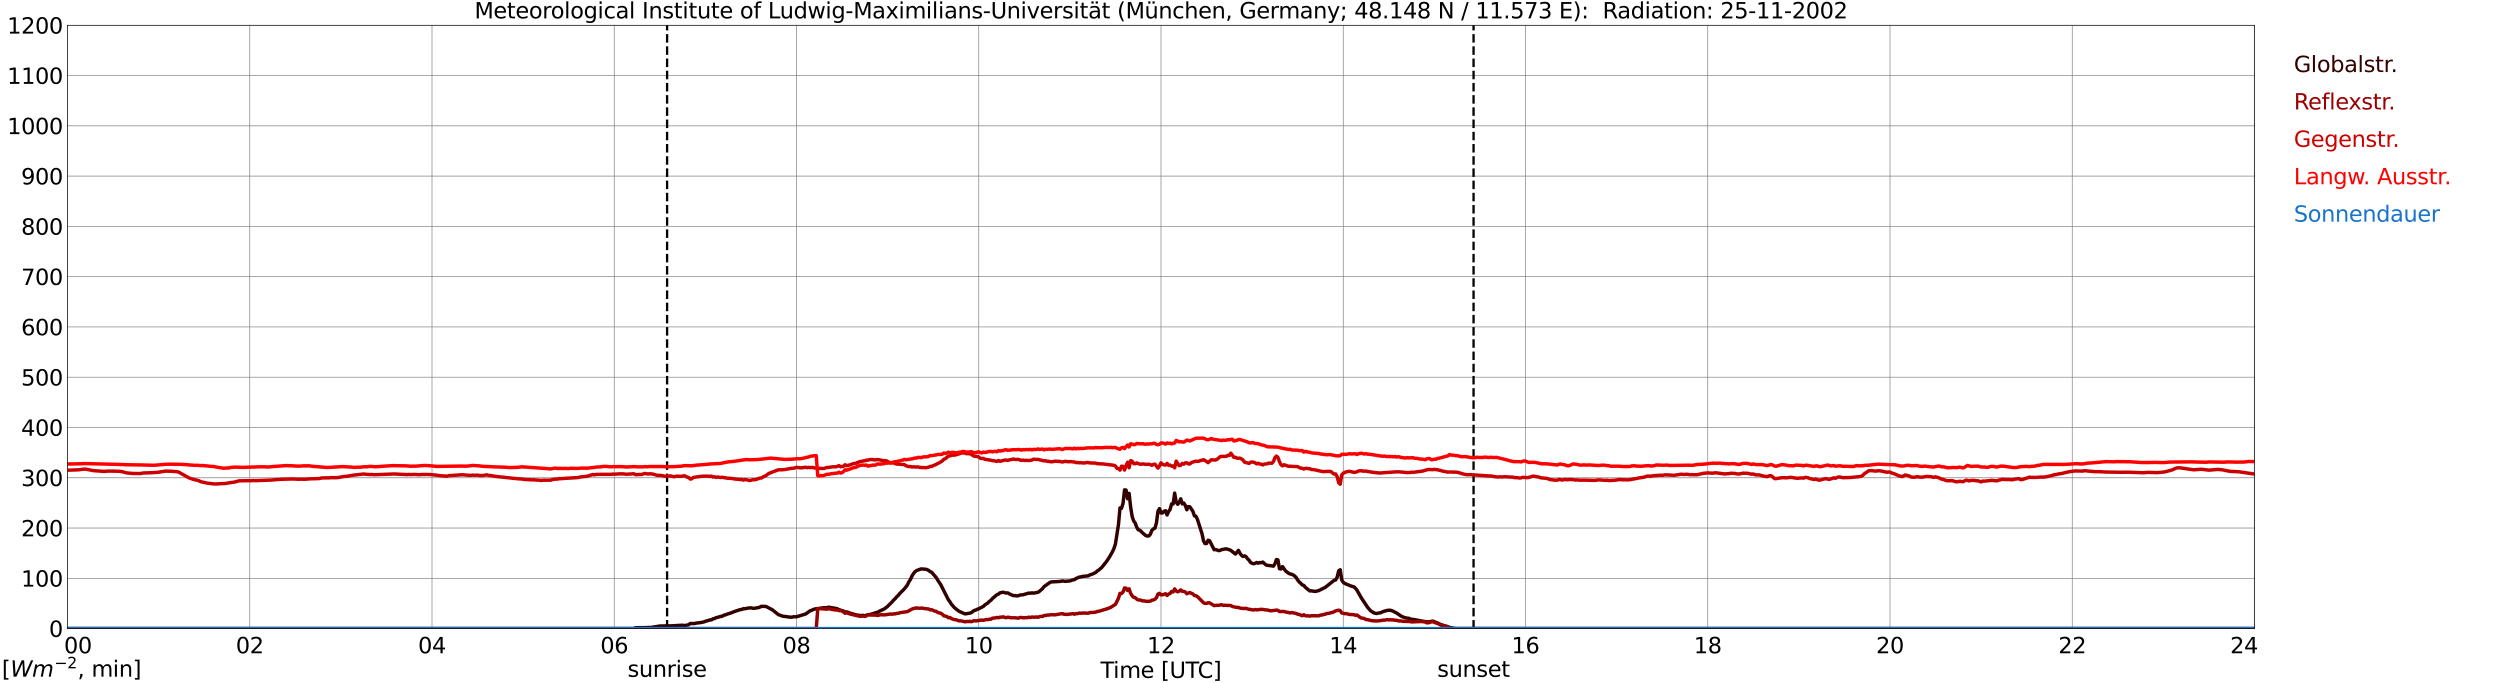 <?xml version="1.0" encoding="utf-8" standalone="no"?>
<!DOCTYPE svg PUBLIC "-//W3C//DTD SVG 1.1//EN"
  "http://www.w3.org/Graphics/SVG/1.1/DTD/svg11.dtd">
<svg xmlns:xlink="http://www.w3.org/1999/xlink" width="1085.4pt" height="296.64pt" viewBox="0 0 1085.4 296.64" xmlns="http://www.w3.org/2000/svg" version="1.1">
 <defs>
  <style type="text/css">*{stroke-linejoin: round; stroke-linecap: butt}</style>
 </defs>
 <g id="figure_1">
  <g id="patch_1">
   <path d="M 0 296.64 
L 1085.4 296.64 
L 1085.4 0 
L 0 0 
z
" style="fill: #ffffff"/>
  </g>
  <g id="axes_1">
   <g id="patch_2">
    <path d="M 29.306 272.909 
L 978.814 272.909 
L 978.814 10.976 
L 29.306 10.976 
z
" style="fill: #ffffff"/>
   </g>
   <g id="patch_3">
    <path d="M 978.814 272.909 
L 978.814 272.909 
L 978.814 10.976 
L 978.814 10.976 
z
" clip-path="url(#p77bd93517b)" style="fill: #d3d3d3; opacity: 0.25; stroke: #d3d3d3; stroke-linejoin: miter"/>
   </g>
   <g id="matplotlib.axis_1">
    <g id="xtick_1">
     <g id="line2d_1">
      <path d="M 29.306 272.909 
L 29.306 10.976 
" clip-path="url(#p77bd93517b)" style="fill: none; stroke: #808080; stroke-width: 0.3; stroke-linecap: square"/>
     </g>
     <g id="line2d_2"/>
     <g id="text_1">
      <!--    00 -->
      <g transform="translate(18.733 283.627) scale(0.095 -0.095)">
       <defs>
        <path id="DejaVuSans-20" transform="scale(0.016)"/>
        <path id="DejaVuSans-30" d="M 2034 4250 
Q 1547 4250 1301 3770 
Q 1056 3291 1056 2328 
Q 1056 1369 1301 889 
Q 1547 409 2034 409 
Q 2525 409 2770 889 
Q 3016 1369 3016 2328 
Q 3016 3291 2770 3770 
Q 2525 4250 2034 4250 
z
M 2034 4750 
Q 2819 4750 3233 4129 
Q 3647 3509 3647 2328 
Q 3647 1150 3233 529 
Q 2819 -91 2034 -91 
Q 1250 -91 836 529 
Q 422 1150 422 2328 
Q 422 3509 836 4129 
Q 1250 4750 2034 4750 
z
" transform="scale(0.016)"/>
       </defs>
       <use xlink:href="#DejaVuSans-20"/>
       <use xlink:href="#DejaVuSans-20" transform="translate(31.787 0)"/>
       <use xlink:href="#DejaVuSans-20" transform="translate(63.574 0)"/>
       <use xlink:href="#DejaVuSans-30" transform="translate(95.361 0)"/>
       <use xlink:href="#DejaVuSans-30" transform="translate(158.984 0)"/>
      </g>
     </g>
    </g>
    <g id="xtick_2">
     <g id="line2d_3">
      <path d="M 108.431 272.909 
L 108.431 10.976 
" clip-path="url(#p77bd93517b)" style="fill: none; stroke: #808080; stroke-width: 0.3; stroke-linecap: square"/>
     </g>
     <g id="line2d_4"/>
     <g id="text_2">
      <!-- 02 -->
      <g transform="translate(102.387 283.627) scale(0.095 -0.095)">
       <defs>
        <path id="DejaVuSans-32" d="M 1228 531 
L 3431 531 
L 3431 0 
L 469 0 
L 469 531 
Q 828 903 1448 1529 
Q 2069 2156 2228 2338 
Q 2531 2678 2651 2914 
Q 2772 3150 2772 3378 
Q 2772 3750 2511 3984 
Q 2250 4219 1831 4219 
Q 1534 4219 1204 4116 
Q 875 4013 500 3803 
L 500 4441 
Q 881 4594 1212 4672 
Q 1544 4750 1819 4750 
Q 2544 4750 2975 4387 
Q 3406 4025 3406 3419 
Q 3406 3131 3298 2873 
Q 3191 2616 2906 2266 
Q 2828 2175 2409 1742 
Q 1991 1309 1228 531 
z
" transform="scale(0.016)"/>
       </defs>
       <use xlink:href="#DejaVuSans-30"/>
       <use xlink:href="#DejaVuSans-32" transform="translate(63.623 0)"/>
      </g>
     </g>
    </g>
    <g id="xtick_3">
     <g id="line2d_5">
      <path d="M 187.557 272.909 
L 187.557 10.976 
" clip-path="url(#p77bd93517b)" style="fill: none; stroke: #808080; stroke-width: 0.3; stroke-linecap: square"/>
     </g>
     <g id="line2d_6"/>
     <g id="text_3">
      <!-- 04 -->
      <g transform="translate(181.513 283.627) scale(0.095 -0.095)">
       <defs>
        <path id="DejaVuSans-34" d="M 2419 4116 
L 825 1625 
L 2419 1625 
L 2419 4116 
z
M 2253 4666 
L 3047 4666 
L 3047 1625 
L 3713 1625 
L 3713 1100 
L 3047 1100 
L 3047 0 
L 2419 0 
L 2419 1100 
L 313 1100 
L 313 1709 
L 2253 4666 
z
" transform="scale(0.016)"/>
       </defs>
       <use xlink:href="#DejaVuSans-30"/>
       <use xlink:href="#DejaVuSans-34" transform="translate(63.623 0)"/>
      </g>
     </g>
    </g>
    <g id="xtick_4">
     <g id="line2d_7">
      <path d="M 266.683 272.909 
L 266.683 10.976 
" clip-path="url(#p77bd93517b)" style="fill: none; stroke: #808080; stroke-width: 0.3; stroke-linecap: square"/>
     </g>
     <g id="line2d_8"/>
     <g id="text_4">
      <!-- 06 -->
      <g transform="translate(260.638 283.627) scale(0.095 -0.095)">
       <defs>
        <path id="DejaVuSans-36" d="M 2113 2584 
Q 1688 2584 1439 2293 
Q 1191 2003 1191 1497 
Q 1191 994 1439 701 
Q 1688 409 2113 409 
Q 2538 409 2786 701 
Q 3034 994 3034 1497 
Q 3034 2003 2786 2293 
Q 2538 2584 2113 2584 
z
M 3366 4563 
L 3366 3988 
Q 3128 4100 2886 4159 
Q 2644 4219 2406 4219 
Q 1781 4219 1451 3797 
Q 1122 3375 1075 2522 
Q 1259 2794 1537 2939 
Q 1816 3084 2150 3084 
Q 2853 3084 3261 2657 
Q 3669 2231 3669 1497 
Q 3669 778 3244 343 
Q 2819 -91 2113 -91 
Q 1303 -91 875 529 
Q 447 1150 447 2328 
Q 447 3434 972 4092 
Q 1497 4750 2381 4750 
Q 2619 4750 2861 4703 
Q 3103 4656 3366 4563 
z
" transform="scale(0.016)"/>
       </defs>
       <use xlink:href="#DejaVuSans-30"/>
       <use xlink:href="#DejaVuSans-36" transform="translate(63.623 0)"/>
      </g>
     </g>
    </g>
    <g id="xtick_5">
     <g id="line2d_9">
      <path d="M 345.808 272.909 
L 345.808 10.976 
" clip-path="url(#p77bd93517b)" style="fill: none; stroke: #808080; stroke-width: 0.3; stroke-linecap: square"/>
     </g>
     <g id="line2d_10"/>
     <g id="text_5">
      <!-- 08 -->
      <g transform="translate(339.764 283.627) scale(0.095 -0.095)">
       <defs>
        <path id="DejaVuSans-38" d="M 2034 2216 
Q 1584 2216 1326 1975 
Q 1069 1734 1069 1313 
Q 1069 891 1326 650 
Q 1584 409 2034 409 
Q 2484 409 2743 651 
Q 3003 894 3003 1313 
Q 3003 1734 2745 1975 
Q 2488 2216 2034 2216 
z
M 1403 2484 
Q 997 2584 770 2862 
Q 544 3141 544 3541 
Q 544 4100 942 4425 
Q 1341 4750 2034 4750 
Q 2731 4750 3128 4425 
Q 3525 4100 3525 3541 
Q 3525 3141 3298 2862 
Q 3072 2584 2669 2484 
Q 3125 2378 3379 2068 
Q 3634 1759 3634 1313 
Q 3634 634 3220 271 
Q 2806 -91 2034 -91 
Q 1263 -91 848 271 
Q 434 634 434 1313 
Q 434 1759 690 2068 
Q 947 2378 1403 2484 
z
M 1172 3481 
Q 1172 3119 1398 2916 
Q 1625 2713 2034 2713 
Q 2441 2713 2670 2916 
Q 2900 3119 2900 3481 
Q 2900 3844 2670 4047 
Q 2441 4250 2034 4250 
Q 1625 4250 1398 4047 
Q 1172 3844 1172 3481 
z
" transform="scale(0.016)"/>
       </defs>
       <use xlink:href="#DejaVuSans-30"/>
       <use xlink:href="#DejaVuSans-38" transform="translate(63.623 0)"/>
      </g>
     </g>
    </g>
    <g id="xtick_6">
     <g id="line2d_11">
      <path d="M 424.934 272.909 
L 424.934 10.976 
" clip-path="url(#p77bd93517b)" style="fill: none; stroke: #808080; stroke-width: 0.3; stroke-linecap: square"/>
     </g>
     <g id="line2d_12"/>
     <g id="text_6">
      <!-- 10 -->
      <g transform="translate(418.89 283.627) scale(0.095 -0.095)">
       <defs>
        <path id="DejaVuSans-31" d="M 794 531 
L 1825 531 
L 1825 4091 
L 703 3866 
L 703 4441 
L 1819 4666 
L 2450 4666 
L 2450 531 
L 3481 531 
L 3481 0 
L 794 0 
L 794 531 
z
" transform="scale(0.016)"/>
       </defs>
       <use xlink:href="#DejaVuSans-31"/>
       <use xlink:href="#DejaVuSans-30" transform="translate(63.623 0)"/>
      </g>
     </g>
    </g>
    <g id="xtick_7">
     <g id="line2d_13">
      <path d="M 504.06 272.909 
L 504.06 10.976 
" clip-path="url(#p77bd93517b)" style="fill: none; stroke: #808080; stroke-width: 0.3; stroke-linecap: square"/>
     </g>
     <g id="line2d_14"/>
     <g id="text_7">
      <!-- 12 -->
      <g transform="translate(498.015 283.627) scale(0.095 -0.095)">
       <use xlink:href="#DejaVuSans-31"/>
       <use xlink:href="#DejaVuSans-32" transform="translate(63.623 0)"/>
      </g>
     </g>
    </g>
    <g id="xtick_8">
     <g id="line2d_15">
      <path d="M 583.185 272.909 
L 583.185 10.976 
" clip-path="url(#p77bd93517b)" style="fill: none; stroke: #808080; stroke-width: 0.3; stroke-linecap: square"/>
     </g>
     <g id="line2d_16"/>
     <g id="text_8">
      <!-- 14 -->
      <g transform="translate(577.141 283.627) scale(0.095 -0.095)">
       <use xlink:href="#DejaVuSans-31"/>
       <use xlink:href="#DejaVuSans-34" transform="translate(63.623 0)"/>
      </g>
     </g>
    </g>
    <g id="xtick_9">
     <g id="line2d_17">
      <path d="M 662.311 272.909 
L 662.311 10.976 
" clip-path="url(#p77bd93517b)" style="fill: none; stroke: #808080; stroke-width: 0.3; stroke-linecap: square"/>
     </g>
     <g id="line2d_18"/>
     <g id="text_9">
      <!-- 16 -->
      <g transform="translate(656.267 283.627) scale(0.095 -0.095)">
       <use xlink:href="#DejaVuSans-31"/>
       <use xlink:href="#DejaVuSans-36" transform="translate(63.623 0)"/>
      </g>
     </g>
    </g>
    <g id="xtick_10">
     <g id="line2d_19">
      <path d="M 741.437 272.909 
L 741.437 10.976 
" clip-path="url(#p77bd93517b)" style="fill: none; stroke: #808080; stroke-width: 0.3; stroke-linecap: square"/>
     </g>
     <g id="line2d_20"/>
     <g id="text_10">
      <!-- 18 -->
      <g transform="translate(735.392 283.627) scale(0.095 -0.095)">
       <use xlink:href="#DejaVuSans-31"/>
       <use xlink:href="#DejaVuSans-38" transform="translate(63.623 0)"/>
      </g>
     </g>
    </g>
    <g id="xtick_11">
     <g id="line2d_21">
      <path d="M 820.562 272.909 
L 820.562 10.976 
" clip-path="url(#p77bd93517b)" style="fill: none; stroke: #808080; stroke-width: 0.3; stroke-linecap: square"/>
     </g>
     <g id="line2d_22"/>
     <g id="text_11">
      <!-- 20 -->
      <g transform="translate(814.518 283.627) scale(0.095 -0.095)">
       <use xlink:href="#DejaVuSans-32"/>
       <use xlink:href="#DejaVuSans-30" transform="translate(63.623 0)"/>
      </g>
     </g>
    </g>
    <g id="xtick_12">
     <g id="line2d_23">
      <path d="M 899.688 272.909 
L 899.688 10.976 
" clip-path="url(#p77bd93517b)" style="fill: none; stroke: #808080; stroke-width: 0.3; stroke-linecap: square"/>
     </g>
     <g id="line2d_24"/>
     <g id="text_12">
      <!-- 22 -->
      <g transform="translate(893.644 283.627) scale(0.095 -0.095)">
       <use xlink:href="#DejaVuSans-32"/>
       <use xlink:href="#DejaVuSans-32" transform="translate(63.623 0)"/>
      </g>
     </g>
    </g>
    <g id="xtick_13">
     <g id="line2d_25">
      <path d="M 978.814 272.909 
L 978.814 10.976 
" clip-path="url(#p77bd93517b)" style="fill: none; stroke: #808080; stroke-width: 0.3; stroke-linecap: square"/>
     </g>
     <g id="line2d_26"/>
     <g id="text_13">
      <!-- 24    -->
      <g transform="translate(968.241 283.627) scale(0.095 -0.095)">
       <use xlink:href="#DejaVuSans-32"/>
       <use xlink:href="#DejaVuSans-34" transform="translate(63.623 0)"/>
       <use xlink:href="#DejaVuSans-20" transform="translate(127.246 0)"/>
       <use xlink:href="#DejaVuSans-20" transform="translate(159.033 0)"/>
       <use xlink:href="#DejaVuSans-20" transform="translate(190.82 0)"/>
      </g>
     </g>
    </g>
    <g id="text_14">
     <!-- Time [UTC] -->
     <g transform="translate(477.806 294.322) scale(0.095 -0.095)">
      <defs>
       <path id="DejaVuSans-54" d="M -19 4666 
L 3928 4666 
L 3928 4134 
L 2272 4134 
L 2272 0 
L 1638 0 
L 1638 4134 
L -19 4134 
L -19 4666 
z
" transform="scale(0.016)"/>
       <path id="DejaVuSans-69" d="M 603 3500 
L 1178 3500 
L 1178 0 
L 603 0 
L 603 3500 
z
M 603 4863 
L 1178 4863 
L 1178 4134 
L 603 4134 
L 603 4863 
z
" transform="scale(0.016)"/>
       <path id="DejaVuSans-6d" d="M 3328 2828 
Q 3544 3216 3844 3400 
Q 4144 3584 4550 3584 
Q 5097 3584 5394 3201 
Q 5691 2819 5691 2113 
L 5691 0 
L 5113 0 
L 5113 2094 
Q 5113 2597 4934 2840 
Q 4756 3084 4391 3084 
Q 3944 3084 3684 2787 
Q 3425 2491 3425 1978 
L 3425 0 
L 2847 0 
L 2847 2094 
Q 2847 2600 2669 2842 
Q 2491 3084 2119 3084 
Q 1678 3084 1418 2786 
Q 1159 2488 1159 1978 
L 1159 0 
L 581 0 
L 581 3500 
L 1159 3500 
L 1159 2956 
Q 1356 3278 1631 3431 
Q 1906 3584 2284 3584 
Q 2666 3584 2933 3390 
Q 3200 3197 3328 2828 
z
" transform="scale(0.016)"/>
       <path id="DejaVuSans-65" d="M 3597 1894 
L 3597 1613 
L 953 1613 
Q 991 1019 1311 708 
Q 1631 397 2203 397 
Q 2534 397 2845 478 
Q 3156 559 3463 722 
L 3463 178 
Q 3153 47 2828 -22 
Q 2503 -91 2169 -91 
Q 1331 -91 842 396 
Q 353 884 353 1716 
Q 353 2575 817 3079 
Q 1281 3584 2069 3584 
Q 2775 3584 3186 3129 
Q 3597 2675 3597 1894 
z
M 3022 2063 
Q 3016 2534 2758 2815 
Q 2500 3097 2075 3097 
Q 1594 3097 1305 2825 
Q 1016 2553 972 2059 
L 3022 2063 
z
" transform="scale(0.016)"/>
       <path id="DejaVuSans-5b" d="M 550 4863 
L 1875 4863 
L 1875 4416 
L 1125 4416 
L 1125 -397 
L 1875 -397 
L 1875 -844 
L 550 -844 
L 550 4863 
z
" transform="scale(0.016)"/>
       <path id="DejaVuSans-55" d="M 556 4666 
L 1191 4666 
L 1191 1831 
Q 1191 1081 1462 751 
Q 1734 422 2344 422 
Q 2950 422 3222 751 
Q 3494 1081 3494 1831 
L 3494 4666 
L 4128 4666 
L 4128 1753 
Q 4128 841 3676 375 
Q 3225 -91 2344 -91 
Q 1459 -91 1007 375 
Q 556 841 556 1753 
L 556 4666 
z
" transform="scale(0.016)"/>
       <path id="DejaVuSans-43" d="M 4122 4306 
L 4122 3641 
Q 3803 3938 3442 4084 
Q 3081 4231 2675 4231 
Q 1875 4231 1450 3742 
Q 1025 3253 1025 2328 
Q 1025 1406 1450 917 
Q 1875 428 2675 428 
Q 3081 428 3442 575 
Q 3803 722 4122 1019 
L 4122 359 
Q 3791 134 3420 21 
Q 3050 -91 2638 -91 
Q 1578 -91 968 557 
Q 359 1206 359 2328 
Q 359 3453 968 4101 
Q 1578 4750 2638 4750 
Q 3056 4750 3426 4639 
Q 3797 4528 4122 4306 
z
" transform="scale(0.016)"/>
       <path id="DejaVuSans-5d" d="M 1947 4863 
L 1947 -844 
L 622 -844 
L 622 -397 
L 1369 -397 
L 1369 4416 
L 622 4416 
L 622 4863 
L 1947 4863 
z
" transform="scale(0.016)"/>
      </defs>
      <use xlink:href="#DejaVuSans-54"/>
      <use xlink:href="#DejaVuSans-69" transform="translate(57.959 0)"/>
      <use xlink:href="#DejaVuSans-6d" transform="translate(85.742 0)"/>
      <use xlink:href="#DejaVuSans-65" transform="translate(183.154 0)"/>
      <use xlink:href="#DejaVuSans-20" transform="translate(244.678 0)"/>
      <use xlink:href="#DejaVuSans-5b" transform="translate(276.465 0)"/>
      <use xlink:href="#DejaVuSans-55" transform="translate(315.479 0)"/>
      <use xlink:href="#DejaVuSans-54" transform="translate(388.672 0)"/>
      <use xlink:href="#DejaVuSans-43" transform="translate(443.881 0)"/>
      <use xlink:href="#DejaVuSans-5d" transform="translate(513.705 0)"/>
     </g>
    </g>
   </g>
   <g id="matplotlib.axis_2">
    <g id="ytick_1">
     <g id="line2d_27">
      <path d="M 29.306 272.909 
L 978.814 272.909 
" clip-path="url(#p77bd93517b)" style="fill: none; stroke: #808080; stroke-width: 0.3; stroke-linecap: square"/>
     </g>
     <g id="line2d_28"/>
     <g id="text_15">
      <!-- 0 -->
      <g transform="translate(21.261 276.518) scale(0.095 -0.095)">
       <use xlink:href="#DejaVuSans-30"/>
      </g>
     </g>
    </g>
    <g id="ytick_2">
     <g id="line2d_29">
      <path d="M 29.306 251.081 
L 978.814 251.081 
" clip-path="url(#p77bd93517b)" style="fill: none; stroke: #808080; stroke-width: 0.3; stroke-linecap: square"/>
     </g>
     <g id="line2d_30"/>
     <g id="text_16">
      <!-- 100 -->
      <g transform="translate(9.173 254.69) scale(0.095 -0.095)">
       <use xlink:href="#DejaVuSans-31"/>
       <use xlink:href="#DejaVuSans-30" transform="translate(63.623 0)"/>
       <use xlink:href="#DejaVuSans-30" transform="translate(127.246 0)"/>
      </g>
     </g>
    </g>
    <g id="ytick_3">
     <g id="line2d_31">
      <path d="M 29.306 229.253 
L 978.814 229.253 
" clip-path="url(#p77bd93517b)" style="fill: none; stroke: #808080; stroke-width: 0.3; stroke-linecap: square"/>
     </g>
     <g id="line2d_32"/>
     <g id="text_17">
      <!-- 200 -->
      <g transform="translate(9.173 232.863) scale(0.095 -0.095)">
       <use xlink:href="#DejaVuSans-32"/>
       <use xlink:href="#DejaVuSans-30" transform="translate(63.623 0)"/>
       <use xlink:href="#DejaVuSans-30" transform="translate(127.246 0)"/>
      </g>
     </g>
    </g>
    <g id="ytick_4">
     <g id="line2d_33">
      <path d="M 29.306 207.426 
L 978.814 207.426 
" clip-path="url(#p77bd93517b)" style="fill: none; stroke: #808080; stroke-width: 0.3; stroke-linecap: square"/>
     </g>
     <g id="line2d_34"/>
     <g id="text_18">
      <!-- 300 -->
      <g transform="translate(9.173 211.035) scale(0.095 -0.095)">
       <defs>
        <path id="DejaVuSans-33" d="M 2597 2516 
Q 3050 2419 3304 2112 
Q 3559 1806 3559 1356 
Q 3559 666 3084 287 
Q 2609 -91 1734 -91 
Q 1441 -91 1130 -33 
Q 819 25 488 141 
L 488 750 
Q 750 597 1062 519 
Q 1375 441 1716 441 
Q 2309 441 2620 675 
Q 2931 909 2931 1356 
Q 2931 1769 2642 2001 
Q 2353 2234 1838 2234 
L 1294 2234 
L 1294 2753 
L 1863 2753 
Q 2328 2753 2575 2939 
Q 2822 3125 2822 3475 
Q 2822 3834 2567 4026 
Q 2313 4219 1838 4219 
Q 1578 4219 1281 4162 
Q 984 4106 628 3988 
L 628 4550 
Q 988 4650 1302 4700 
Q 1616 4750 1894 4750 
Q 2613 4750 3031 4423 
Q 3450 4097 3450 3541 
Q 3450 3153 3228 2886 
Q 3006 2619 2597 2516 
z
" transform="scale(0.016)"/>
       </defs>
       <use xlink:href="#DejaVuSans-33"/>
       <use xlink:href="#DejaVuSans-30" transform="translate(63.623 0)"/>
       <use xlink:href="#DejaVuSans-30" transform="translate(127.246 0)"/>
      </g>
     </g>
    </g>
    <g id="ytick_5">
     <g id="line2d_35">
      <path d="M 29.306 185.598 
L 978.814 185.598 
" clip-path="url(#p77bd93517b)" style="fill: none; stroke: #808080; stroke-width: 0.3; stroke-linecap: square"/>
     </g>
     <g id="line2d_36"/>
     <g id="text_19">
      <!-- 400 -->
      <g transform="translate(9.173 189.207) scale(0.095 -0.095)">
       <use xlink:href="#DejaVuSans-34"/>
       <use xlink:href="#DejaVuSans-30" transform="translate(63.623 0)"/>
       <use xlink:href="#DejaVuSans-30" transform="translate(127.246 0)"/>
      </g>
     </g>
    </g>
    <g id="ytick_6">
     <g id="line2d_37">
      <path d="M 29.306 163.77 
L 978.814 163.77 
" clip-path="url(#p77bd93517b)" style="fill: none; stroke: #808080; stroke-width: 0.3; stroke-linecap: square"/>
     </g>
     <g id="line2d_38"/>
     <g id="text_20">
      <!-- 500 -->
      <g transform="translate(9.173 167.379) scale(0.095 -0.095)">
       <defs>
        <path id="DejaVuSans-35" d="M 691 4666 
L 3169 4666 
L 3169 4134 
L 1269 4134 
L 1269 2991 
Q 1406 3038 1543 3061 
Q 1681 3084 1819 3084 
Q 2600 3084 3056 2656 
Q 3513 2228 3513 1497 
Q 3513 744 3044 326 
Q 2575 -91 1722 -91 
Q 1428 -91 1123 -41 
Q 819 9 494 109 
L 494 744 
Q 775 591 1075 516 
Q 1375 441 1709 441 
Q 2250 441 2565 725 
Q 2881 1009 2881 1497 
Q 2881 1984 2565 2268 
Q 2250 2553 1709 2553 
Q 1456 2553 1204 2497 
Q 953 2441 691 2322 
L 691 4666 
z
" transform="scale(0.016)"/>
       </defs>
       <use xlink:href="#DejaVuSans-35"/>
       <use xlink:href="#DejaVuSans-30" transform="translate(63.623 0)"/>
       <use xlink:href="#DejaVuSans-30" transform="translate(127.246 0)"/>
      </g>
     </g>
    </g>
    <g id="ytick_7">
     <g id="line2d_39">
      <path d="M 29.306 141.942 
L 978.814 141.942 
" clip-path="url(#p77bd93517b)" style="fill: none; stroke: #808080; stroke-width: 0.3; stroke-linecap: square"/>
     </g>
     <g id="line2d_40"/>
     <g id="text_21">
      <!-- 600 -->
      <g transform="translate(9.173 145.551) scale(0.095 -0.095)">
       <use xlink:href="#DejaVuSans-36"/>
       <use xlink:href="#DejaVuSans-30" transform="translate(63.623 0)"/>
       <use xlink:href="#DejaVuSans-30" transform="translate(127.246 0)"/>
      </g>
     </g>
    </g>
    <g id="ytick_8">
     <g id="line2d_41">
      <path d="M 29.306 120.114 
L 978.814 120.114 
" clip-path="url(#p77bd93517b)" style="fill: none; stroke: #808080; stroke-width: 0.3; stroke-linecap: square"/>
     </g>
     <g id="line2d_42"/>
     <g id="text_22">
      <!-- 700 -->
      <g transform="translate(9.173 123.724) scale(0.095 -0.095)">
       <defs>
        <path id="DejaVuSans-37" d="M 525 4666 
L 3525 4666 
L 3525 4397 
L 1831 0 
L 1172 0 
L 2766 4134 
L 525 4134 
L 525 4666 
z
" transform="scale(0.016)"/>
       </defs>
       <use xlink:href="#DejaVuSans-37"/>
       <use xlink:href="#DejaVuSans-30" transform="translate(63.623 0)"/>
       <use xlink:href="#DejaVuSans-30" transform="translate(127.246 0)"/>
      </g>
     </g>
    </g>
    <g id="ytick_9">
     <g id="line2d_43">
      <path d="M 29.306 98.287 
L 978.814 98.287 
" clip-path="url(#p77bd93517b)" style="fill: none; stroke: #808080; stroke-width: 0.3; stroke-linecap: square"/>
     </g>
     <g id="line2d_44"/>
     <g id="text_23">
      <!-- 800 -->
      <g transform="translate(9.173 101.896) scale(0.095 -0.095)">
       <use xlink:href="#DejaVuSans-38"/>
       <use xlink:href="#DejaVuSans-30" transform="translate(63.623 0)"/>
       <use xlink:href="#DejaVuSans-30" transform="translate(127.246 0)"/>
      </g>
     </g>
    </g>
    <g id="ytick_10">
     <g id="line2d_45">
      <path d="M 29.306 76.459 
L 978.814 76.459 
" clip-path="url(#p77bd93517b)" style="fill: none; stroke: #808080; stroke-width: 0.3; stroke-linecap: square"/>
     </g>
     <g id="line2d_46"/>
     <g id="text_24">
      <!-- 900 -->
      <g transform="translate(9.173 80.068) scale(0.095 -0.095)">
       <defs>
        <path id="DejaVuSans-39" d="M 703 97 
L 703 672 
Q 941 559 1184 500 
Q 1428 441 1663 441 
Q 2288 441 2617 861 
Q 2947 1281 2994 2138 
Q 2813 1869 2534 1725 
Q 2256 1581 1919 1581 
Q 1219 1581 811 2004 
Q 403 2428 403 3163 
Q 403 3881 828 4315 
Q 1253 4750 1959 4750 
Q 2769 4750 3195 4129 
Q 3622 3509 3622 2328 
Q 3622 1225 3098 567 
Q 2575 -91 1691 -91 
Q 1453 -91 1209 -44 
Q 966 3 703 97 
z
M 1959 2075 
Q 2384 2075 2632 2365 
Q 2881 2656 2881 3163 
Q 2881 3666 2632 3958 
Q 2384 4250 1959 4250 
Q 1534 4250 1286 3958 
Q 1038 3666 1038 3163 
Q 1038 2656 1286 2365 
Q 1534 2075 1959 2075 
z
" transform="scale(0.016)"/>
       </defs>
       <use xlink:href="#DejaVuSans-39"/>
       <use xlink:href="#DejaVuSans-30" transform="translate(63.623 0)"/>
       <use xlink:href="#DejaVuSans-30" transform="translate(127.246 0)"/>
      </g>
     </g>
    </g>
    <g id="ytick_11">
     <g id="line2d_47">
      <path d="M 29.306 54.631 
L 978.814 54.631 
" clip-path="url(#p77bd93517b)" style="fill: none; stroke: #808080; stroke-width: 0.3; stroke-linecap: square"/>
     </g>
     <g id="line2d_48"/>
     <g id="text_25">
      <!-- 1000 -->
      <g transform="translate(3.128 58.24) scale(0.095 -0.095)">
       <use xlink:href="#DejaVuSans-31"/>
       <use xlink:href="#DejaVuSans-30" transform="translate(63.623 0)"/>
       <use xlink:href="#DejaVuSans-30" transform="translate(127.246 0)"/>
       <use xlink:href="#DejaVuSans-30" transform="translate(190.869 0)"/>
      </g>
     </g>
    </g>
    <g id="ytick_12">
     <g id="line2d_49">
      <path d="M 29.306 32.803 
L 978.814 32.803 
" clip-path="url(#p77bd93517b)" style="fill: none; stroke: #808080; stroke-width: 0.3; stroke-linecap: square"/>
     </g>
     <g id="line2d_50"/>
     <g id="text_26">
      <!-- 1100 -->
      <g transform="translate(3.128 36.413) scale(0.095 -0.095)">
       <use xlink:href="#DejaVuSans-31"/>
       <use xlink:href="#DejaVuSans-31" transform="translate(63.623 0)"/>
       <use xlink:href="#DejaVuSans-30" transform="translate(127.246 0)"/>
       <use xlink:href="#DejaVuSans-30" transform="translate(190.869 0)"/>
      </g>
     </g>
    </g>
    <g id="ytick_13">
     <g id="line2d_51">
      <path d="M 29.306 10.976 
L 978.814 10.976 
" clip-path="url(#p77bd93517b)" style="fill: none; stroke: #808080; stroke-width: 0.3; stroke-linecap: square"/>
     </g>
     <g id="line2d_52"/>
     <g id="text_27">
      <!-- 1200 -->
      <g transform="translate(3.128 14.585) scale(0.095 -0.095)">
       <use xlink:href="#DejaVuSans-31"/>
       <use xlink:href="#DejaVuSans-32" transform="translate(63.623 0)"/>
       <use xlink:href="#DejaVuSans-30" transform="translate(127.246 0)"/>
       <use xlink:href="#DejaVuSans-30" transform="translate(190.869 0)"/>
      </g>
     </g>
    </g>
   </g>
   <g id="line2d_53">
    <path d="M 289.629 272.909 
L 289.629 10.976 
" clip-path="url(#p77bd93517b)" style="fill: none; stroke-dasharray: 3.7,1.6; stroke-dashoffset: 0; stroke: #000000"/>
   </g>
   <g id="line2d_54">
    <path d="M 639.76 272.909 
L 639.76 10.976 
" clip-path="url(#p77bd93517b)" style="fill: none; stroke-dasharray: 3.7,1.6; stroke-dashoffset: 0; stroke: #000000"/>
   </g>
   <g id="line2d_55">
    <path d="M 29.306 272.909 
L 275.255 272.909 
L 275.914 272.531 
L 280.53 272.485 
L 281.849 272.394 
L 282.508 272.485 
L 283.167 272.302 
L 284.486 272.119 
L 286.464 271.8 
L 291.739 271.708 
L 296.355 271.433 
L 297.014 271.617 
L 298.992 271.25 
L 299.652 270.702 
L 301.63 270.702 
L 302.289 270.519 
L 304.267 270.289 
L 305.586 270.014 
L 306.246 269.739 
L 307.564 269.375 
L 308.224 269.146 
L 308.883 269.146 
L 309.543 268.641 
L 310.202 268.596 
L 310.861 268.139 
L 311.521 268.048 
L 312.839 267.635 
L 313.499 267.589 
L 314.158 267.131 
L 314.818 266.993 
L 316.136 266.491 
L 317.455 266.079 
L 318.774 265.531 
L 321.411 264.66 
L 322.071 264.614 
L 322.73 264.25 
L 323.39 264.296 
L 324.708 264.021 
L 326.027 263.883 
L 326.686 264.066 
L 327.346 264.112 
L 329.324 263.791 
L 329.983 263.562 
L 330.643 263.195 
L 331.302 263.287 
L 331.961 263.241 
L 332.621 263.333 
L 335.258 264.706 
L 337.896 266.812 
L 339.874 267.544 
L 341.852 267.773 
L 342.512 267.91 
L 343.83 267.956 
L 344.49 267.773 
L 345.808 267.773 
L 349.765 266.583 
L 351.743 265.164 
L 352.402 264.981 
L 353.062 264.614 
L 354.38 264.25 
L 355.04 264.296 
L 356.359 264.021 
L 357.677 263.837 
L 358.996 263.837 
L 359.655 263.608 
L 362.952 264.158 
L 363.612 264.339 
L 364.271 264.706 
L 366.249 265.302 
L 366.909 265.804 
L 367.568 265.666 
L 368.227 265.85 
L 368.887 266.171 
L 372.184 267.085 
L 372.843 267.085 
L 373.502 267.314 
L 374.162 267.177 
L 374.821 267.177 
L 375.481 267.36 
L 376.799 266.902 
L 378.118 266.721 
L 378.777 266.446 
L 379.437 266.308 
L 380.096 266.033 
L 380.756 265.896 
L 381.415 265.621 
L 382.074 265.21 
L 384.053 264.296 
L 385.371 263.241 
L 387.349 261.275 
L 388.009 260.495 
L 388.668 259.902 
L 389.328 259.079 
L 389.987 258.483 
L 390.646 257.66 
L 392.624 255.691 
L 393.943 253.999 
L 394.603 252.581 
L 395.262 251.618 
L 395.921 250.11 
L 396.581 249.055 
L 397.24 248.233 
L 397.899 247.728 
L 399.878 246.997 
L 401.196 247.089 
L 401.856 247.135 
L 402.515 247.318 
L 403.175 247.637 
L 403.834 248.187 
L 404.493 248.462 
L 405.812 250.018 
L 406.471 250.749 
L 407.131 251.893 
L 408.45 253.862 
L 411.746 260.406 
L 412.406 261.229 
L 413.065 262.327 
L 414.384 263.837 
L 416.362 265.394 
L 418.34 266.262 
L 419 266.537 
L 420.978 266.216 
L 421.637 266.033 
L 422.956 265.027 
L 423.615 264.889 
L 424.275 264.523 
L 424.934 264.296 
L 426.912 263.287 
L 427.572 262.648 
L 428.89 261.777 
L 429.55 261.091 
L 430.209 260.633 
L 430.869 259.856 
L 432.847 258.162 
L 433.506 257.933 
L 434.165 257.385 
L 435.484 257.11 
L 436.803 257.477 
L 437.462 257.385 
L 438.781 258.116 
L 440.1 258.62 
L 440.759 258.575 
L 441.419 258.712 
L 442.078 258.666 
L 442.737 258.391 
L 443.397 258.254 
L 444.056 258.254 
L 446.694 257.477 
L 447.353 257.568 
L 448.012 257.385 
L 448.672 257.522 
L 450.65 257.156 
L 451.309 256.697 
L 452.628 255.554 
L 453.287 254.685 
L 455.925 252.808 
L 456.584 252.626 
L 458.563 252.535 
L 460.541 252.397 
L 461.2 252.214 
L 462.519 252.397 
L 464.497 252.214 
L 465.816 251.756 
L 466.475 251.664 
L 467.134 251.162 
L 467.794 250.933 
L 468.453 250.566 
L 469.113 250.52 
L 469.772 250.291 
L 472.409 250.018 
L 473.069 249.651 
L 474.388 249.193 
L 475.706 248.553 
L 476.366 247.912 
L 477.025 247.501 
L 478.344 246.355 
L 480.322 243.884 
L 481.641 241.918 
L 482.96 239.584 
L 483.619 238.166 
L 484.278 236.151 
L 485.597 227.732 
L 486.256 220.503 
L 486.916 220.684 
L 487.575 218.534 
L 488.235 212.677 
L 488.894 212.769 
L 489.553 216.521 
L 490.213 214.188 
L 490.872 220.09 
L 491.532 224.255 
L 492.191 226.176 
L 492.85 227.046 
L 493.51 228.876 
L 494.169 230.019 
L 494.828 230.157 
L 496.147 231.438 
L 497.466 232.536 
L 498.125 232.72 
L 498.785 232.674 
L 499.444 231.942 
L 500.103 230.249 
L 500.763 229.609 
L 501.422 229.334 
L 502.082 227.046 
L 502.741 221.921 
L 503.4 220.821 
L 504.06 222.698 
L 504.719 222.698 
L 505.379 221.965 
L 506.038 221.738 
L 506.697 223.567 
L 507.357 222.103 
L 508.016 221.142 
L 508.675 218.763 
L 509.335 218.809 
L 509.994 214.096 
L 510.654 217.94 
L 511.313 218.946 
L 511.972 218.075 
L 512.632 216.567 
L 513.291 218.763 
L 513.95 218.396 
L 514.61 219.448 
L 515.269 221.325 
L 515.929 219.952 
L 516.588 220.044 
L 517.907 222.011 
L 518.566 223.98 
L 519.226 224.117 
L 519.885 225.536 
L 521.863 231.713 
L 522.522 234.824 
L 523.182 236.016 
L 523.841 235.97 
L 524.501 234.551 
L 525.16 234.778 
L 527.138 238.668 
L 527.797 238.578 
L 529.116 239.08 
L 529.776 238.943 
L 530.435 238.578 
L 531.094 238.532 
L 531.754 238.349 
L 532.413 238.303 
L 533.732 238.668 
L 534.391 238.988 
L 536.369 240.545 
L 537.688 238.943 
L 538.348 240.224 
L 539.007 241.095 
L 539.666 241.597 
L 540.326 241.322 
L 540.985 241.689 
L 541.644 242.603 
L 542.304 243.245 
L 542.963 244.205 
L 543.623 244.572 
L 544.282 244.755 
L 544.941 244.572 
L 545.601 244.205 
L 546.26 244.526 
L 546.919 244.205 
L 547.579 244.343 
L 548.238 244.022 
L 549.557 245.212 
L 550.216 245.441 
L 552.195 245.67 
L 552.854 245.807 
L 553.513 244.801 
L 554.173 242.924 
L 554.832 243.107 
L 555.491 246.905 
L 556.151 247.043 
L 556.81 245.991 
L 558.129 247.866 
L 559.448 248.874 
L 560.107 249.193 
L 560.766 249.33 
L 561.426 249.605 
L 562.085 250.064 
L 562.745 250.749 
L 563.404 251.847 
L 564.063 252.672 
L 564.723 253.22 
L 565.382 253.954 
L 566.042 254.135 
L 566.701 254.96 
L 568.02 256.058 
L 568.679 256.562 
L 569.338 256.516 
L 570.657 256.743 
L 571.317 256.743 
L 572.635 256.379 
L 574.613 255.37 
L 575.273 255.097 
L 579.229 251.939 
L 579.889 251.801 
L 580.548 250.566 
L 581.207 247.82 
L 581.867 247.364 
L 582.526 251.801 
L 583.185 252.808 
L 583.845 253.312 
L 586.482 254.41 
L 587.801 254.776 
L 588.46 255.37 
L 589.12 256.195 
L 591.098 259.672 
L 593.736 263.654 
L 595.054 265.164 
L 596.373 266.033 
L 597.032 266.262 
L 597.692 266.354 
L 599.67 265.941 
L 600.329 265.577 
L 602.307 264.981 
L 603.626 264.935 
L 604.945 265.394 
L 605.604 265.804 
L 606.264 266.079 
L 608.242 267.452 
L 609.561 268.048 
L 610.879 268.366 
L 611.539 268.412 
L 612.858 268.917 
L 613.517 268.917 
L 618.133 269.785 
L 620.111 270.014 
L 622.089 269.648 
L 624.726 270.746 
L 625.386 271.158 
L 626.045 271.296 
L 627.364 271.8 
L 628.023 271.892 
L 629.342 272.394 
L 630.661 272.669 
L 631.98 272.909 
L 978.154 272.909 
L 978.154 272.909 
" clip-path="url(#p77bd93517b)" style="fill: none; stroke: #330000; stroke-width: 1.5; stroke-linecap: square"/>
   </g>
   <g id="line2d_56">
    <path d="M 29.306 272.909 
L 354.38 272.909 
L 355.04 264.346 
L 355.699 264.206 
L 358.996 264.485 
L 359.655 264.298 
L 362.293 264.765 
L 363.612 264.857 
L 364.271 265.09 
L 364.93 265.09 
L 365.59 265.23 
L 366.909 266.249 
L 367.568 266.109 
L 368.227 266.26 
L 368.887 266.542 
L 373.502 267.618 
L 374.162 267.482 
L 374.821 267.478 
L 375.481 267.648 
L 376.14 267.386 
L 376.799 266.904 
L 377.459 266.904 
L 378.118 267.044 
L 378.777 266.998 
L 379.437 267.092 
L 380.096 266.998 
L 380.756 267.183 
L 381.415 267.138 
L 382.074 266.904 
L 384.053 266.952 
L 386.69 266.579 
L 387.349 266.673 
L 388.009 266.487 
L 388.668 266.533 
L 389.328 266.299 
L 389.987 266.299 
L 390.646 266.02 
L 393.943 265.555 
L 395.921 264.437 
L 396.581 264.206 
L 397.899 263.927 
L 398.559 264.066 
L 400.537 264.021 
L 401.196 264.206 
L 403.175 264.392 
L 403.834 264.765 
L 404.493 264.717 
L 405.812 265.324 
L 406.471 265.415 
L 407.131 265.928 
L 408.45 266.254 
L 409.109 266.673 
L 409.768 267.371 
L 410.428 267.463 
L 411.087 267.696 
L 411.746 268.207 
L 412.406 268.07 
L 413.065 268.58 
L 414.384 269.045 
L 415.043 269.045 
L 416.362 269.558 
L 417.022 269.51 
L 419 269.977 
L 419.659 269.79 
L 420.318 269.883 
L 420.978 269.744 
L 421.637 269.929 
L 422.956 269.464 
L 423.615 269.604 
L 426.253 269.185 
L 426.912 269.325 
L 428.231 268.954 
L 428.89 269.045 
L 429.55 268.814 
L 430.209 268.86 
L 430.869 268.395 
L 432.187 268.255 
L 432.847 268.07 
L 433.506 268.207 
L 434.165 267.93 
L 434.825 267.976 
L 435.484 267.79 
L 436.803 268.207 
L 437.462 267.976 
L 438.122 268.022 
L 438.781 268.207 
L 440.759 268.207 
L 442.078 268.395 
L 442.737 268.115 
L 443.397 268.07 
L 444.056 268.207 
L 446.034 268.161 
L 446.694 267.93 
L 447.353 268.115 
L 448.012 267.882 
L 449.331 267.976 
L 449.991 267.836 
L 450.65 268.022 
L 451.309 267.742 
L 451.969 267.602 
L 452.628 267.65 
L 453.287 267.231 
L 453.947 267.231 
L 454.606 267.044 
L 455.266 267.044 
L 456.584 266.858 
L 457.903 266.952 
L 461.2 266.393 
L 461.859 266.673 
L 463.178 266.766 
L 465.156 266.533 
L 465.816 266.393 
L 466.475 266.673 
L 467.134 266.393 
L 467.794 266.439 
L 468.453 266.16 
L 469.113 266.254 
L 469.772 266.16 
L 471.091 266.16 
L 472.409 266.254 
L 473.069 265.974 
L 475.706 265.789 
L 476.366 265.461 
L 477.025 265.415 
L 480.981 264.206 
L 482.3 263.647 
L 484.278 262.39 
L 485.597 259.738 
L 486.256 257.597 
L 486.916 257.69 
L 487.575 257.038 
L 488.235 255.27 
L 488.894 255.364 
L 489.553 256.387 
L 490.213 255.643 
L 490.872 257.597 
L 491.532 258.666 
L 492.191 259.319 
L 492.85 259.459 
L 493.51 260.109 
L 494.169 260.482 
L 494.828 260.482 
L 495.488 260.622 
L 496.147 260.901 
L 496.807 260.856 
L 497.466 261.087 
L 498.785 261.087 
L 499.444 260.995 
L 500.103 260.576 
L 500.763 260.482 
L 501.422 260.157 
L 502.082 259.504 
L 502.741 257.922 
L 503.4 257.597 
L 504.06 258.249 
L 504.719 258.249 
L 506.038 257.782 
L 506.697 258.529 
L 507.357 257.922 
L 508.016 257.642 
L 508.675 256.806 
L 509.335 256.992 
L 509.994 255.689 
L 510.654 256.619 
L 511.313 256.946 
L 511.972 256.667 
L 512.632 256.108 
L 513.291 256.758 
L 513.95 256.713 
L 514.61 257.038 
L 515.269 257.782 
L 515.929 257.457 
L 516.588 257.271 
L 517.907 257.876 
L 518.566 258.575 
L 519.226 258.62 
L 519.885 259.039 
L 522.522 261.692 
L 523.182 261.971 
L 523.841 261.971 
L 524.501 261.692 
L 525.16 261.74 
L 527.138 262.949 
L 527.797 262.809 
L 529.116 262.809 
L 530.435 262.53 
L 531.094 262.855 
L 531.754 262.763 
L 534.391 262.903 
L 535.051 263.322 
L 537.029 263.741 
L 537.688 263.693 
L 538.348 264.021 
L 540.326 264.206 
L 540.985 264.066 
L 541.644 264.392 
L 544.282 264.857 
L 544.941 264.625 
L 545.601 264.765 
L 546.26 264.765 
L 546.919 264.577 
L 548.238 264.577 
L 549.557 264.811 
L 550.216 264.811 
L 551.535 265.184 
L 553.513 264.996 
L 554.173 264.857 
L 554.832 264.996 
L 555.491 265.509 
L 557.47 265.461 
L 558.129 265.695 
L 559.448 265.928 
L 560.107 266.114 
L 560.766 265.928 
L 562.745 266.347 
L 563.404 266.673 
L 564.063 266.766 
L 565.382 267.323 
L 566.042 266.904 
L 566.701 267.277 
L 567.36 267.417 
L 568.02 267.371 
L 568.679 267.511 
L 569.338 267.323 
L 570.657 267.323 
L 571.976 267.371 
L 572.635 267.323 
L 573.295 267.044 
L 573.954 267.044 
L 574.613 266.766 
L 575.273 266.718 
L 575.932 266.393 
L 577.251 266.208 
L 577.91 265.974 
L 578.57 265.88 
L 579.889 265.23 
L 581.207 264.905 
L 581.867 265.136 
L 582.526 266.114 
L 583.845 266.439 
L 584.504 266.393 
L 585.823 266.766 
L 587.801 266.858 
L 588.46 267.138 
L 589.12 266.998 
L 590.439 267.976 
L 591.098 268.347 
L 591.757 268.395 
L 592.417 268.58 
L 593.076 268.999 
L 593.736 269.045 
L 595.714 269.51 
L 597.692 269.604 
L 599.67 269.419 
L 600.329 269.233 
L 600.989 269.279 
L 602.307 268.999 
L 602.967 269.185 
L 603.626 269.045 
L 604.286 269.185 
L 604.945 269.093 
L 605.604 269.325 
L 606.264 269.279 
L 606.923 269.51 
L 607.582 269.604 
L 608.242 269.558 
L 608.901 269.744 
L 612.198 269.838 
L 612.858 270.023 
L 616.814 269.838 
L 618.792 269.977 
L 619.451 270.438 
L 620.77 270.283 
L 621.429 269.883 
L 622.089 269.949 
L 624.726 270.925 
L 625.386 271.309 
L 626.705 271.686 
L 627.364 271.889 
L 628.023 271.97 
L 628.683 272.228 
L 629.342 272.909 
L 978.154 272.909 
L 978.154 272.909 
" clip-path="url(#p77bd93517b)" style="fill: none; stroke: #990000; stroke-width: 1.5; stroke-linecap: square"/>
   </g>
   <g id="line2d_57">
    <path d="M 29.306 204.147 
L 33.921 203.979 
L 36.559 203.678 
L 37.218 203.684 
L 40.515 204.324 
L 45.131 204.666 
L 47.109 204.52 
L 51.725 204.601 
L 53.043 204.789 
L 55.022 205.321 
L 57.659 205.564 
L 60.956 205.585 
L 62.275 205.343 
L 64.912 205.267 
L 68.209 205.105 
L 72.166 204.492 
L 72.825 204.594 
L 74.144 204.575 
L 76.781 204.789 
L 77.441 204.918 
L 78.759 205.629 
L 82.056 207.478 
L 84.034 208.165 
L 86.013 208.591 
L 87.331 209.187 
L 89.309 209.589 
L 89.969 209.755 
L 91.947 209.992 
L 93.266 210.134 
L 97.881 209.912 
L 99.2 209.672 
L 101.838 209.283 
L 103.156 208.929 
L 103.816 208.757 
L 107.772 208.681 
L 109.091 208.718 
L 109.75 208.6 
L 111.069 208.676 
L 117.663 208.43 
L 120.3 208.203 
L 123.597 208.043 
L 126.235 207.967 
L 127.553 207.973 
L 129.532 208.072 
L 130.85 208.035 
L 132.169 208.091 
L 134.807 207.888 
L 138.104 207.792 
L 138.763 207.735 
L 139.422 207.537 
L 141.4 207.463 
L 142.719 207.482 
L 143.379 207.386 
L 146.016 207.391 
L 147.335 207.253 
L 149.313 206.851 
L 150.632 206.793 
L 151.951 206.541 
L 153.269 206.314 
L 157.885 205.793 
L 159.204 205.948 
L 160.523 206.026 
L 161.841 206.015 
L 162.501 206.109 
L 171.073 205.782 
L 177.007 206.061 
L 177.666 205.967 
L 178.326 206.05 
L 179.645 205.965 
L 180.963 206.033 
L 181.623 206.107 
L 183.601 205.983 
L 185.579 205.991 
L 186.898 206.039 
L 189.535 206.312 
L 191.513 206.574 
L 194.151 206.736 
L 194.81 206.52 
L 200.745 206.12 
L 204.042 206.389 
L 205.36 206.29 
L 206.02 206.345 
L 207.339 206.282 
L 207.998 206.432 
L 209.317 206.461 
L 210.635 206.308 
L 211.295 206.118 
L 211.954 206.369 
L 213.273 206.507 
L 215.251 206.838 
L 224.482 207.834 
L 226.461 207.967 
L 227.779 208.159 
L 231.076 208.342 
L 231.736 208.27 
L 232.395 208.408 
L 233.714 208.432 
L 235.033 208.606 
L 235.692 208.469 
L 238.989 208.497 
L 239.648 208.24 
L 240.967 208.028 
L 242.286 207.986 
L 242.945 207.768 
L 243.604 207.832 
L 244.923 207.707 
L 250.858 207.353 
L 252.176 207.041 
L 254.814 206.784 
L 257.451 205.983 
L 258.111 206.181 
L 258.77 205.959 
L 262.067 205.939 
L 265.364 205.946 
L 266.023 205.85 
L 267.342 205.856 
L 268.661 205.74 
L 270.639 205.743 
L 271.958 205.904 
L 275.255 205.688 
L 275.914 206.09 
L 277.892 205.987 
L 278.552 206.024 
L 279.87 205.551 
L 281.189 205.769 
L 282.508 205.695 
L 283.827 205.911 
L 285.145 206.33 
L 285.805 206.411 
L 286.464 206.369 
L 287.783 206.544 
L 288.442 206.799 
L 289.761 206.666 
L 290.42 206.727 
L 291.08 206.566 
L 291.739 206.812 
L 292.399 206.928 
L 293.058 206.91 
L 293.717 206.716 
L 295.696 206.819 
L 297.014 206.552 
L 297.674 206.784 
L 298.333 207.153 
L 298.992 207.279 
L 299.652 207.976 
L 300.311 207.895 
L 300.971 207.308 
L 302.289 207.072 
L 304.267 206.827 
L 305.586 206.703 
L 306.246 206.773 
L 306.905 206.694 
L 308.224 206.843 
L 308.883 206.707 
L 309.543 207.105 
L 310.202 206.98 
L 310.861 207.273 
L 311.521 207.085 
L 312.839 207.325 
L 313.499 207.19 
L 314.158 207.375 
L 314.818 207.41 
L 315.477 207.583 
L 317.455 207.692 
L 319.433 208.024 
L 320.752 208.115 
L 321.411 208.22 
L 322.071 208.128 
L 322.73 208.451 
L 323.39 208.196 
L 324.708 208.403 
L 325.368 208.617 
L 326.027 208.515 
L 326.686 208.294 
L 328.005 208.253 
L 329.983 207.55 
L 330.643 207.526 
L 331.302 207.052 
L 332.621 206.448 
L 333.28 205.889 
L 333.94 205.485 
L 337.896 203.975 
L 339.874 203.946 
L 341.193 203.761 
L 343.83 203.3 
L 344.49 203.289 
L 345.808 202.903 
L 347.787 203.152 
L 348.446 203.003 
L 349.105 202.979 
L 349.765 202.84 
L 350.424 203.045 
L 351.083 202.912 
L 351.743 203.003 
L 352.402 202.922 
L 353.721 203.156 
L 355.04 203.374 
L 356.359 203.313 
L 357.018 203.427 
L 357.677 203.387 
L 358.996 202.944 
L 359.655 202.964 
L 361.634 202.652 
L 362.952 202.68 
L 364.271 202.161 
L 364.93 202.671 
L 365.59 202.458 
L 366.249 202.429 
L 366.909 201.766 
L 367.568 202.196 
L 368.887 201.855 
L 370.865 201.165 
L 371.524 201.253 
L 372.184 200.866 
L 373.502 200.351 
L 374.162 200.303 
L 374.821 200.113 
L 375.481 200.039 
L 376.14 199.784 
L 376.799 199.812 
L 377.459 199.537 
L 378.777 199.509 
L 379.437 199.646 
L 380.096 199.67 
L 380.756 199.52 
L 381.415 199.554 
L 383.393 199.976 
L 384.712 200.013 
L 386.69 201.023 
L 387.349 200.927 
L 388.009 201.008 
L 389.328 201.528 
L 389.987 201.429 
L 390.646 201.591 
L 391.965 201.676 
L 392.624 201.691 
L 393.284 202.187 
L 394.603 202.593 
L 395.262 202.51 
L 395.921 202.743 
L 396.581 202.689 
L 397.899 202.767 
L 398.559 202.678 
L 399.218 202.918 
L 400.537 203.012 
L 401.196 202.997 
L 401.856 203.099 
L 403.175 202.82 
L 403.834 202.486 
L 404.493 202.497 
L 405.153 202.152 
L 406.471 201.624 
L 407.131 201.2 
L 407.79 200.945 
L 409.109 200.12 
L 409.768 199.399 
L 410.428 199.162 
L 411.746 198.005 
L 412.406 197.939 
L 413.725 197.546 
L 414.384 197.618 
L 415.703 197.276 
L 417.681 196.612 
L 419 196.721 
L 419.659 196.992 
L 420.318 196.913 
L 421.637 197.169 
L 422.297 197.699 
L 422.956 198.072 
L 424.275 198.199 
L 424.934 198.391 
L 425.593 198.939 
L 426.253 199.083 
L 426.912 199.009 
L 427.572 199.406 
L 430.209 199.79 
L 430.869 200.015 
L 431.528 200.048 
L 432.847 200.316 
L 433.506 199.939 
L 434.165 200.294 
L 436.144 199.764 
L 436.803 199.727 
L 437.462 199.934 
L 438.122 199.679 
L 440.1 199.284 
L 440.759 199.5 
L 442.078 199.439 
L 443.397 199.882 
L 444.056 199.747 
L 444.716 199.91 
L 446.034 199.869 
L 446.694 199.952 
L 448.012 199.742 
L 448.672 199.36 
L 449.991 199.458 
L 450.65 199.463 
L 452.628 199.932 
L 453.287 200.111 
L 453.947 200.002 
L 454.606 200.29 
L 455.266 200.283 
L 456.584 200.524 
L 457.903 200.257 
L 458.563 200.227 
L 459.222 200.342 
L 459.881 200.281 
L 461.2 200.591 
L 462.519 200.294 
L 463.838 200.471 
L 465.156 200.406 
L 465.816 200.563 
L 466.475 200.556 
L 467.134 200.862 
L 467.794 200.781 
L 468.453 200.936 
L 469.113 200.864 
L 469.772 200.975 
L 471.091 200.978 
L 471.75 200.812 
L 472.409 200.799 
L 473.069 200.978 
L 475.706 201.069 
L 476.366 201.316 
L 477.025 201.294 
L 477.685 201.414 
L 478.344 201.362 
L 483.619 202.012 
L 484.278 202.327 
L 484.938 203.331 
L 485.597 203.44 
L 486.256 204.095 
L 486.916 202.394 
L 487.575 202.477 
L 488.235 204.075 
L 488.894 202.2 
L 489.553 200.668 
L 490.213 203.093 
L 490.872 200.015 
L 491.532 200.222 
L 492.191 201.25 
L 492.85 201.373 
L 493.51 200.973 
L 494.828 201.519 
L 495.488 201.53 
L 496.147 201.416 
L 497.466 201.604 
L 498.785 201.539 
L 499.444 201.689 
L 500.103 202.067 
L 500.763 201.617 
L 501.422 201.523 
L 502.741 203.213 
L 503.4 202.324 
L 504.06 200.938 
L 504.719 201.604 
L 505.379 201.831 
L 506.038 201.907 
L 506.697 201.189 
L 507.357 202.036 
L 508.016 201.899 
L 508.675 202.412 
L 509.335 202.27 
L 509.994 203.121 
L 510.654 200.207 
L 511.972 202.202 
L 512.632 201.984 
L 513.291 201.211 
L 513.95 201.525 
L 514.61 200.947 
L 515.269 200.936 
L 515.929 201.432 
L 516.588 201.429 
L 517.247 200.794 
L 519.226 200.22 
L 519.885 200.338 
L 520.544 200.229 
L 521.204 199.941 
L 521.863 199.827 
L 522.522 199.576 
L 523.841 200.373 
L 524.501 200.868 
L 525.819 199.631 
L 527.797 199.727 
L 528.457 199.356 
L 529.776 198.267 
L 530.435 198.151 
L 532.413 198.16 
L 533.073 197.675 
L 533.732 197.741 
L 534.391 196.767 
L 535.71 198.587 
L 536.369 198.513 
L 537.029 198.93 
L 538.348 198.917 
L 539.007 199.255 
L 539.666 199.723 
L 540.326 200.652 
L 542.304 201.185 
L 542.963 200.679 
L 543.623 200.569 
L 544.282 200.696 
L 544.941 200.956 
L 545.601 201.384 
L 546.26 201.133 
L 546.919 201.469 
L 547.579 201.521 
L 548.238 201.857 
L 548.898 201.486 
L 550.216 201.36 
L 550.876 201.05 
L 552.195 201.124 
L 552.854 200.434 
L 553.513 198.725 
L 554.173 198.011 
L 554.832 198.596 
L 555.491 200.445 
L 556.151 201.761 
L 556.81 202.252 
L 557.47 201.77 
L 559.448 202.449 
L 560.107 202.405 
L 561.426 202.514 
L 563.404 202.599 
L 564.723 203.285 
L 565.382 203.28 
L 566.042 203.654 
L 566.701 203.355 
L 567.36 203.324 
L 568.02 203.507 
L 568.679 203.492 
L 569.338 203.826 
L 570.657 203.927 
L 573.954 204.699 
L 574.613 204.747 
L 575.932 204.688 
L 577.251 204.645 
L 577.91 204.758 
L 578.57 205.378 
L 579.229 205.832 
L 579.889 205.764 
L 580.548 206.926 
L 581.207 209.63 
L 581.867 210.217 
L 582.526 206.197 
L 583.185 205.476 
L 583.845 205.083 
L 585.164 204.712 
L 585.823 204.653 
L 587.142 204.88 
L 587.801 205.121 
L 589.12 204.859 
L 589.779 204.461 
L 591.098 204.372 
L 591.757 204.549 
L 593.076 204.542 
L 594.395 204.8 
L 596.373 205.092 
L 599.011 205.372 
L 601.648 205.169 
L 604.286 204.987 
L 606.264 204.848 
L 607.582 204.85 
L 610.879 205.177 
L 612.198 205.16 
L 612.858 204.976 
L 613.517 205.064 
L 617.473 204.555 
L 620.111 203.828 
L 622.089 203.905 
L 622.748 203.776 
L 623.408 203.9 
L 624.067 203.907 
L 624.726 204.14 
L 625.386 204.21 
L 626.045 204.477 
L 628.683 204.99 
L 629.342 204.898 
L 631.32 204.981 
L 632.639 205.014 
L 635.936 205.963 
L 637.255 206.127 
L 638.573 206.046 
L 639.233 206.173 
L 641.87 206.314 
L 645.827 206.618 
L 647.145 206.631 
L 649.783 207.057 
L 650.442 207.107 
L 651.102 207.013 
L 652.42 207.063 
L 653.08 206.963 
L 657.036 207.181 
L 657.695 207.391 
L 658.355 207.345 
L 659.674 207.532 
L 660.333 207.502 
L 660.992 207.257 
L 662.311 207.301 
L 662.97 207.41 
L 664.289 207.131 
L 665.608 206.69 
L 668.246 207.157 
L 668.905 207.452 
L 671.542 207.679 
L 672.861 208.174 
L 674.839 208.451 
L 676.158 208.469 
L 676.817 208.155 
L 677.477 208.235 
L 678.136 208.43 
L 679.455 208.135 
L 680.114 208.294 
L 680.774 208.29 
L 681.433 208.146 
L 683.411 208.307 
L 684.071 208.425 
L 684.73 208.355 
L 686.049 208.497 
L 687.368 208.454 
L 692.643 208.563 
L 693.961 208.329 
L 697.258 208.563 
L 697.918 208.462 
L 698.577 208.654 
L 701.215 208.471 
L 703.193 208.2 
L 704.511 208.305 
L 707.149 208.336 
L 710.446 207.749 
L 711.765 207.478 
L 713.743 207.172 
L 715.062 206.731 
L 715.721 206.677 
L 716.38 206.775 
L 717.699 206.55 
L 720.996 206.299 
L 721.655 206.376 
L 722.974 206.16 
L 726.93 206.347 
L 728.909 206.055 
L 729.568 205.895 
L 730.887 205.957 
L 731.546 206 
L 732.205 205.871 
L 733.524 206.074 
L 736.821 206.118 
L 739.459 205.502 
L 741.437 205.308 
L 743.415 205.444 
L 744.734 205.265 
L 746.052 205.396 
L 748.69 205.762 
L 750.668 205.614 
L 751.327 205.476 
L 753.306 205.535 
L 753.965 205.734 
L 754.624 205.795 
L 755.284 205.74 
L 756.602 205.45 
L 758.581 205.465 
L 760.559 205.882 
L 761.218 205.771 
L 761.878 206.072 
L 762.537 206.21 
L 763.856 206.173 
L 765.174 206.59 
L 767.153 206.95 
L 768.471 206.474 
L 769.131 206.633 
L 770.449 207.79 
L 771.109 207.792 
L 773.746 207.375 
L 775.725 207.463 
L 777.043 207.264 
L 777.703 207.253 
L 779.021 207.482 
L 780.34 207.655 
L 781.659 207.537 
L 782.318 207.504 
L 782.978 207.596 
L 783.637 207.292 
L 784.296 207.281 
L 784.956 207.445 
L 785.615 207.731 
L 787.593 208.187 
L 788.253 208.041 
L 788.912 208.168 
L 789.572 208.48 
L 790.231 208.406 
L 792.209 207.904 
L 792.868 207.781 
L 793.528 208.041 
L 794.187 208.137 
L 795.506 207.72 
L 796.165 207.456 
L 796.825 207.666 
L 798.143 207.078 
L 798.803 207.105 
L 800.122 207.404 
L 803.419 207.308 
L 807.375 206.917 
L 808.034 206.788 
L 808.694 206.415 
L 809.353 205.756 
L 811.331 204.381 
L 812.65 204.348 
L 813.969 204.509 
L 814.628 204.522 
L 815.287 204.365 
L 816.606 204.466 
L 819.244 205.038 
L 819.903 204.915 
L 820.562 204.95 
L 821.222 205.332 
L 822.541 205.749 
L 824.519 206.62 
L 825.837 206.897 
L 826.497 206.629 
L 827.156 206.208 
L 828.475 206.522 
L 829.134 206.779 
L 829.794 207.159 
L 831.112 207.19 
L 831.772 207.116 
L 832.431 206.917 
L 833.091 207.102 
L 834.409 207.199 
L 836.388 206.849 
L 838.366 206.928 
L 839.025 207.153 
L 839.684 207.255 
L 840.344 206.98 
L 841.003 207.262 
L 841.663 207.388 
L 842.981 208.037 
L 843.641 208.131 
L 844.959 208.637 
L 845.619 208.718 
L 846.938 208.698 
L 847.597 208.685 
L 848.916 209.084 
L 849.575 209.187 
L 850.894 208.938 
L 852.213 209.156 
L 853.531 208.489 
L 854.191 208.53 
L 854.85 208.798 
L 855.51 208.624 
L 856.828 208.523 
L 858.147 208.735 
L 858.806 208.748 
L 860.125 209.22 
L 860.785 208.838 
L 861.444 208.905 
L 864.741 208.547 
L 866.719 208.746 
L 867.378 208.659 
L 868.038 208.347 
L 868.697 208.31 
L 869.357 208.045 
L 870.016 208.179 
L 872.653 208.209 
L 873.313 208.312 
L 873.972 208.248 
L 874.632 208.052 
L 876.61 207.823 
L 877.269 208.272 
L 877.929 208.216 
L 881.225 207.153 
L 881.885 207.284 
L 884.522 207.249 
L 885.841 207.116 
L 887.16 207.164 
L 888.479 206.978 
L 891.116 206.402 
L 891.775 206.114 
L 892.435 206.085 
L 893.754 205.764 
L 895.072 205.575 
L 898.369 204.795 
L 901.007 204.466 
L 904.304 204.525 
L 904.963 204.343 
L 907.601 204.599 
L 909.579 204.778 
L 911.557 204.78 
L 914.194 204.937 
L 921.448 205.053 
L 923.426 205 
L 930.679 205.245 
L 932.657 205.079 
L 936.613 205.206 
L 939.91 204.885 
L 943.207 203.975 
L 944.526 203.344 
L 945.185 203.121 
L 946.504 203.104 
L 947.823 203.3 
L 952.438 203.975 
L 955.735 203.73 
L 959.032 204.123 
L 962.989 203.793 
L 964.967 204.003 
L 968.264 204.656 
L 970.242 204.728 
L 972.22 204.854 
L 978.154 205.725 
L 978.154 205.725 
" clip-path="url(#p77bd93517b)" style="fill: none; stroke: #cc0000; stroke-width: 1.5; stroke-linecap: square"/>
   </g>
   <g id="line2d_58">
    <path d="M 29.306 201.46 
L 35.24 201.344 
L 36.559 201.261 
L 41.834 201.388 
L 51.725 201.639 
L 55.681 201.781 
L 61.615 201.868 
L 66.89 202.008 
L 72.166 201.558 
L 74.803 201.528 
L 79.419 201.628 
L 83.375 201.938 
L 84.694 202.038 
L 85.353 201.988 
L 87.331 202.165 
L 87.991 202.104 
L 91.947 202.508 
L 92.606 202.503 
L 94.584 202.901 
L 97.222 203.309 
L 97.881 203.2 
L 99.2 203.182 
L 100.519 202.92 
L 101.838 202.796 
L 105.794 202.92 
L 107.113 202.85 
L 111.069 202.735 
L 112.388 202.676 
L 114.366 202.654 
L 116.344 202.774 
L 117.003 202.667 
L 117.663 202.674 
L 118.322 202.569 
L 119.641 202.477 
L 124.257 202.137 
L 126.894 202.226 
L 128.872 202.364 
L 130.191 202.375 
L 131.51 202.27 
L 133.488 202.25 
L 134.147 202.222 
L 135.466 202.431 
L 142.06 202.968 
L 143.379 202.89 
L 147.335 202.661 
L 148.654 202.584 
L 152.61 202.796 
L 153.929 202.925 
L 155.247 202.844 
L 156.566 202.855 
L 157.885 202.645 
L 159.204 202.682 
L 160.523 202.497 
L 161.841 202.53 
L 162.501 202.656 
L 164.479 202.571 
L 165.798 202.46 
L 170.413 202.156 
L 174.37 202.224 
L 176.348 202.257 
L 178.326 202.436 
L 179.645 202.357 
L 180.304 202.401 
L 181.623 202.292 
L 184.26 202.097 
L 185.579 202.134 
L 188.217 202.342 
L 189.535 202.497 
L 200.085 202.346 
L 202.723 202.388 
L 205.36 202.078 
L 207.998 202.257 
L 209.976 202.497 
L 211.954 202.558 
L 215.251 202.719 
L 219.207 202.833 
L 220.526 202.942 
L 221.186 203.021 
L 224.482 202.901 
L 225.801 202.791 
L 226.461 202.667 
L 237.011 203.409 
L 238.989 203.606 
L 240.967 203.23 
L 242.286 203.411 
L 242.945 203.32 
L 244.264 203.416 
L 244.923 203.346 
L 246.242 203.414 
L 246.901 203.438 
L 247.561 203.294 
L 250.858 203.374 
L 252.176 203.232 
L 253.495 203.243 
L 255.473 203.237 
L 256.133 203.106 
L 256.792 203.101 
L 257.451 202.938 
L 258.111 202.97 
L 258.77 202.791 
L 260.748 202.687 
L 262.067 202.477 
L 263.386 202.486 
L 264.705 202.682 
L 266.023 202.617 
L 269.32 202.58 
L 271.298 202.685 
L 271.958 202.763 
L 275.255 202.584 
L 277.233 202.691 
L 279.211 202.685 
L 279.87 202.591 
L 281.189 202.663 
L 281.849 202.538 
L 287.783 202.56 
L 289.102 202.676 
L 290.42 202.626 
L 293.058 202.578 
L 294.377 202.468 
L 295.696 202.429 
L 297.014 202.18 
L 298.333 202.167 
L 300.311 202.233 
L 302.289 201.958 
L 306.246 201.661 
L 308.224 201.447 
L 312.839 201.211 
L 315.477 200.635 
L 316.796 200.471 
L 318.774 200.288 
L 323.39 199.585 
L 324.049 199.53 
L 325.368 199.622 
L 328.665 199.52 
L 329.983 199.415 
L 334.599 198.884 
L 340.533 199.445 
L 341.852 199.421 
L 343.83 199.369 
L 346.468 199.118 
L 347.127 199.203 
L 348.446 199.002 
L 351.083 198.384 
L 351.743 198.109 
L 353.721 197.828 
L 354.38 197.839 
L 355.04 206.55 
L 355.699 206.653 
L 356.359 206.459 
L 357.018 206.563 
L 357.677 206.408 
L 358.996 205.935 
L 359.655 205.941 
L 360.974 205.651 
L 363.612 205.376 
L 364.271 205.009 
L 364.93 205.385 
L 365.59 205.214 
L 366.249 204.697 
L 366.909 203.935 
L 367.568 204.149 
L 370.865 202.957 
L 371.524 202.936 
L 372.184 202.54 
L 373.502 202.004 
L 374.162 202.01 
L 374.821 201.899 
L 375.481 202.006 
L 376.14 201.868 
L 376.799 202.392 
L 378.777 201.947 
L 380.096 201.934 
L 380.756 201.504 
L 381.415 201.419 
L 382.074 201.569 
L 382.734 201.41 
L 383.393 201.41 
L 384.053 201.176 
L 386.031 200.982 
L 386.69 200.965 
L 388.668 200.419 
L 389.328 200.458 
L 389.987 200.144 
L 390.646 200.118 
L 391.306 199.858 
L 391.965 199.762 
L 392.624 199.434 
L 393.284 199.635 
L 396.581 199.1 
L 397.24 198.849 
L 397.899 198.884 
L 398.559 198.557 
L 399.878 198.694 
L 401.196 198.293 
L 401.856 198.384 
L 403.175 198.19 
L 403.834 197.754 
L 404.493 197.821 
L 406.471 197.511 
L 407.131 197.284 
L 407.79 197.332 
L 409.109 197.204 
L 409.768 196.68 
L 410.428 196.878 
L 411.087 196.691 
L 411.746 196.315 
L 412.406 196.63 
L 413.725 196.361 
L 415.043 196.608 
L 415.703 196.579 
L 416.362 196.324 
L 417.022 196.335 
L 417.681 196.071 
L 418.34 195.977 
L 419.659 196.33 
L 420.318 196.208 
L 420.978 196.278 
L 421.637 196.058 
L 422.956 196.579 
L 423.615 196.503 
L 424.934 196.147 
L 425.593 196.492 
L 426.253 196.656 
L 426.912 196.287 
L 427.572 196.437 
L 428.231 196.357 
L 428.89 196.121 
L 430.209 195.953 
L 430.869 196.186 
L 431.528 195.997 
L 432.187 195.938 
L 432.847 196.127 
L 433.506 195.632 
L 434.165 195.868 
L 434.825 195.66 
L 435.484 195.667 
L 436.144 195.331 
L 436.803 195.233 
L 437.462 195.516 
L 438.122 195.416 
L 438.781 195.431 
L 439.44 195.233 
L 440.759 195.25 
L 442.737 195.158 
L 443.397 195.433 
L 444.056 195.18 
L 444.716 195.291 
L 446.034 195.15 
L 446.694 195.257 
L 447.353 195.073 
L 448.012 195.344 
L 448.672 195.121 
L 449.991 195.128 
L 450.65 194.89 
L 451.309 195.121 
L 452.628 194.947 
L 453.287 195.324 
L 453.947 195.054 
L 454.606 195.08 
L 455.925 194.955 
L 456.584 195.106 
L 459.881 194.809 
L 460.541 194.92 
L 461.2 195.193 
L 462.519 194.685 
L 463.838 194.748 
L 464.497 194.667 
L 465.816 194.905 
L 466.475 194.567 
L 467.134 194.883 
L 467.794 194.648 
L 468.453 194.803 
L 469.113 194.641 
L 469.772 194.746 
L 472.409 194.427 
L 475.047 194.475 
L 475.706 194.292 
L 476.366 194.416 
L 477.025 194.355 
L 478.344 194.416 
L 480.322 194.226 
L 481.641 194.294 
L 482.3 194.198 
L 482.96 194.388 
L 484.278 194.233 
L 484.938 194.641 
L 486.256 195.051 
L 486.916 194.392 
L 487.575 194.244 
L 488.235 194.792 
L 488.894 193.903 
L 489.553 193.218 
L 490.213 194.06 
L 490.872 192.668 
L 492.191 193.048 
L 492.85 193.028 
L 493.51 192.543 
L 495.488 192.718 
L 496.147 192.615 
L 496.807 192.834 
L 497.466 192.849 
L 498.125 192.744 
L 498.785 192.816 
L 499.444 192.661 
L 500.103 192.714 
L 500.763 192.436 
L 501.422 192.532 
L 502.082 192.962 
L 502.741 193.085 
L 503.4 192.893 
L 504.06 192.327 
L 504.719 192.325 
L 505.379 192.482 
L 506.038 192.803 
L 506.697 192.301 
L 507.357 192.526 
L 508.016 192.388 
L 508.675 192.731 
L 509.335 192.419 
L 509.994 192.364 
L 510.654 191.232 
L 511.313 191.469 
L 511.972 191.858 
L 512.632 191.762 
L 513.95 191.976 
L 515.269 191.07 
L 516.588 191.443 
L 519.226 190.271 
L 521.863 190.208 
L 522.522 190.214 
L 523.841 190.854 
L 524.501 190.937 
L 525.16 190.727 
L 525.819 190.391 
L 526.479 190.64 
L 530.435 191.299 
L 531.094 191.05 
L 531.754 191.144 
L 532.413 191.098 
L 533.073 190.878 
L 533.732 190.961 
L 534.391 190.771 
L 535.051 190.725 
L 535.71 191.459 
L 537.029 191.179 
L 537.688 190.819 
L 538.348 190.83 
L 541.644 191.854 
L 542.304 192.242 
L 542.963 192.305 
L 543.623 192.17 
L 544.282 192.255 
L 544.941 192.559 
L 545.601 192.541 
L 546.26 192.646 
L 547.579 193.133 
L 548.898 193.384 
L 550.216 193.969 
L 554.832 194.137 
L 557.47 194.792 
L 558.788 194.99 
L 559.448 195.163 
L 560.107 195.032 
L 560.766 195.377 
L 563.404 195.46 
L 564.063 195.665 
L 565.382 195.612 
L 566.042 196.304 
L 566.701 195.999 
L 567.36 196.075 
L 568.02 196.315 
L 568.679 196.344 
L 569.338 196.601 
L 570.657 196.745 
L 572.635 196.874 
L 573.295 197.127 
L 573.954 197.129 
L 574.613 197.311 
L 575.273 197.295 
L 575.932 197.45 
L 577.251 197.359 
L 579.229 197.679 
L 579.889 197.852 
L 581.207 197.937 
L 581.867 197.852 
L 582.526 197.228 
L 584.504 197.278 
L 585.823 196.981 
L 586.482 197.09 
L 588.46 196.992 
L 589.12 197.328 
L 589.779 196.99 
L 591.098 196.76 
L 591.757 196.996 
L 592.417 197.112 
L 593.076 196.946 
L 593.736 197.19 
L 594.395 197.18 
L 600.329 198.114 
L 600.989 197.985 
L 602.307 198.262 
L 602.967 198.123 
L 603.626 198.31 
L 604.286 198.186 
L 604.945 198.336 
L 605.604 198.188 
L 606.264 198.456 
L 606.923 198.295 
L 607.582 198.35 
L 608.242 198.585 
L 610.22 198.867 
L 610.879 198.688 
L 611.539 198.799 
L 613.517 198.727 
L 614.176 198.959 
L 615.495 199.035 
L 616.154 199.242 
L 618.133 199.423 
L 618.792 199.6 
L 619.451 199.214 
L 620.111 199.07 
L 620.77 199.148 
L 621.429 199.609 
L 622.089 199.557 
L 622.748 199.358 
L 623.408 199.393 
L 624.067 199.039 
L 624.726 198.961 
L 628.683 197.904 
L 629.342 197.352 
L 630.001 197.586 
L 630.661 197.592 
L 631.98 197.81 
L 632.639 197.808 
L 634.617 198.323 
L 635.936 198.208 
L 637.255 198.382 
L 637.914 198.546 
L 639.892 198.773 
L 641.211 198.518 
L 642.53 198.614 
L 643.848 198.629 
L 644.508 198.448 
L 646.486 198.64 
L 647.145 198.515 
L 648.464 198.646 
L 649.783 198.585 
L 653.739 199.548 
L 655.717 200.113 
L 657.036 200.395 
L 659.674 200.443 
L 660.333 200.554 
L 661.652 200.098 
L 662.311 200.181 
L 663.63 200.718 
L 665.608 200.72 
L 666.267 200.716 
L 669.564 201.39 
L 670.883 201.349 
L 672.202 201.429 
L 676.158 201.888 
L 676.817 201.549 
L 677.477 201.46 
L 679.455 201.842 
L 680.114 202.121 
L 680.774 202.252 
L 681.433 202.143 
L 682.752 201.501 
L 683.411 201.429 
L 686.049 201.931 
L 687.368 201.868 
L 688.027 201.833 
L 688.686 201.942 
L 690.005 201.857 
L 693.961 202.113 
L 695.939 201.921 
L 698.577 202.215 
L 699.236 202.405 
L 700.555 202.405 
L 703.193 202.407 
L 704.511 202.536 
L 707.149 202.549 
L 707.808 202.506 
L 708.468 202.259 
L 709.786 202.231 
L 710.446 202.361 
L 711.765 202.392 
L 712.424 202.447 
L 715.062 202.189 
L 715.721 202.158 
L 717.04 202.368 
L 718.358 202.15 
L 719.018 201.866 
L 722.315 202.004 
L 723.633 201.903 
L 724.952 202.093 
L 732.865 201.964 
L 734.843 202.028 
L 736.821 201.663 
L 739.459 201.543 
L 743.415 201.1 
L 745.393 201.124 
L 746.712 201.067 
L 747.371 201.189 
L 748.031 201.192 
L 749.349 201.34 
L 750.009 201.305 
L 750.668 201.423 
L 751.327 201.309 
L 753.306 201.373 
L 754.624 201.624 
L 755.284 201.617 
L 756.602 201.211 
L 757.921 201.165 
L 758.581 201.194 
L 760.559 201.674 
L 761.218 201.419 
L 762.537 201.724 
L 765.174 201.72 
L 767.153 202.124 
L 767.812 202.012 
L 768.471 201.759 
L 769.131 201.68 
L 770.449 202.322 
L 771.109 202.431 
L 773.746 201.685 
L 777.043 202.209 
L 777.703 202.161 
L 778.362 202.259 
L 779.021 202.156 
L 779.681 201.936 
L 782.318 202.047 
L 782.978 202.285 
L 783.637 202.049 
L 784.296 201.969 
L 787.593 202.501 
L 788.253 202.298 
L 788.912 202.244 
L 789.572 202.514 
L 790.231 202.626 
L 791.55 202.357 
L 793.528 201.89 
L 794.847 202.292 
L 796.165 202.113 
L 796.825 202.399 
L 798.803 202.213 
L 800.122 202.455 
L 801.44 202.444 
L 804.737 202.551 
L 805.397 202.296 
L 806.056 202.169 
L 806.715 202.241 
L 808.034 202.213 
L 808.694 202.224 
L 810.012 201.975 
L 810.672 202.032 
L 815.287 201.521 
L 821.881 201.772 
L 822.541 201.75 
L 825.178 202.318 
L 826.497 202.329 
L 827.816 202.021 
L 829.134 202.052 
L 829.794 202.202 
L 832.431 202.124 
L 833.091 202.344 
L 834.409 202.508 
L 835.728 202.377 
L 839.025 202.754 
L 839.684 202.728 
L 841.003 202.436 
L 841.663 202.348 
L 842.322 202.431 
L 842.981 202.7 
L 843.641 202.647 
L 845.619 203.101 
L 848.256 202.964 
L 849.575 203.01 
L 850.894 202.807 
L 852.213 203.16 
L 852.872 202.927 
L 854.191 202.086 
L 855.51 202.447 
L 856.169 202.53 
L 856.828 202.42 
L 858.147 202.403 
L 858.806 202.372 
L 860.125 202.746 
L 861.444 202.741 
L 862.763 202.918 
L 864.082 202.591 
L 864.741 202.455 
L 866.06 202.591 
L 866.719 202.802 
L 868.038 202.521 
L 868.697 202.366 
L 870.016 202.41 
L 873.972 202.992 
L 875.291 202.99 
L 875.95 202.909 
L 876.61 202.693 
L 877.929 202.569 
L 879.907 202.473 
L 880.566 202.593 
L 883.204 202.401 
L 883.863 202.285 
L 884.522 202.041 
L 885.182 202.041 
L 887.16 201.613 
L 895.732 201.639 
L 897.051 201.589 
L 901.666 201.312 
L 902.985 201.429 
L 904.304 201.412 
L 906.282 201.098 
L 910.238 200.81 
L 914.194 200.408 
L 916.832 200.473 
L 917.491 200.519 
L 918.81 200.41 
L 924.745 200.473 
L 929.36 200.794 
L 932.657 200.823 
L 935.295 200.751 
L 939.251 200.842 
L 940.57 200.753 
L 941.888 200.611 
L 951.779 200.521 
L 953.757 200.6 
L 957.714 200.696 
L 959.032 200.561 
L 965.626 200.67 
L 966.945 200.552 
L 968.923 200.572 
L 970.901 200.655 
L 972.22 200.615 
L 973.539 200.626 
L 974.857 200.545 
L 976.176 200.384 
L 978.154 200.395 
L 978.154 200.395 
" clip-path="url(#p77bd93517b)" style="fill: none; stroke: #ff0000; stroke-width: 1.5; stroke-linecap: square"/>
   </g>
   <g id="line2d_59">
    <path d="M 29.306 272.909 
L 978.154 272.909 
L 978.154 272.909 
" clip-path="url(#p77bd93517b)" style="fill: none; stroke: #1773cc; stroke-width: 1.5; stroke-linecap: square"/>
   </g>
   <g id="patch_4">
    <path d="M 29.306 272.909 
L 29.306 10.976 
" style="fill: none; stroke: #000000; stroke-width: 0.3; stroke-linejoin: miter; stroke-linecap: square"/>
   </g>
   <g id="patch_5">
    <path d="M 978.814 272.909 
L 978.814 10.976 
" style="fill: none; stroke: #000000; stroke-width: 0.3; stroke-linejoin: miter; stroke-linecap: square"/>
   </g>
   <g id="patch_6">
    <path d="M 29.306 272.909 
L 978.814 272.909 
" style="fill: none; stroke: #000000; stroke-width: 0.3; stroke-linejoin: miter; stroke-linecap: square"/>
   </g>
   <g id="patch_7">
    <path d="M 29.306 10.976 
L 978.814 10.976 
" style="fill: none; stroke: #000000; stroke-width: 0.3; stroke-linejoin: miter; stroke-linecap: square"/>
   </g>
   <g id="text_28">
    <!-- sunrise -->
    <g transform="translate(272.465 293.863) scale(0.095 -0.095)">
     <defs>
      <path id="DejaVuSans-73" d="M 2834 3397 
L 2834 2853 
Q 2591 2978 2328 3040 
Q 2066 3103 1784 3103 
Q 1356 3103 1142 2972 
Q 928 2841 928 2578 
Q 928 2378 1081 2264 
Q 1234 2150 1697 2047 
L 1894 2003 
Q 2506 1872 2764 1633 
Q 3022 1394 3022 966 
Q 3022 478 2636 193 
Q 2250 -91 1575 -91 
Q 1294 -91 989 -36 
Q 684 19 347 128 
L 347 722 
Q 666 556 975 473 
Q 1284 391 1588 391 
Q 1994 391 2212 530 
Q 2431 669 2431 922 
Q 2431 1156 2273 1281 
Q 2116 1406 1581 1522 
L 1381 1569 
Q 847 1681 609 1914 
Q 372 2147 372 2553 
Q 372 3047 722 3315 
Q 1072 3584 1716 3584 
Q 2034 3584 2315 3537 
Q 2597 3491 2834 3397 
z
" transform="scale(0.016)"/>
      <path id="DejaVuSans-75" d="M 544 1381 
L 544 3500 
L 1119 3500 
L 1119 1403 
Q 1119 906 1312 657 
Q 1506 409 1894 409 
Q 2359 409 2629 706 
Q 2900 1003 2900 1516 
L 2900 3500 
L 3475 3500 
L 3475 0 
L 2900 0 
L 2900 538 
Q 2691 219 2414 64 
Q 2138 -91 1772 -91 
Q 1169 -91 856 284 
Q 544 659 544 1381 
z
M 1991 3584 
L 1991 3584 
z
" transform="scale(0.016)"/>
      <path id="DejaVuSans-6e" d="M 3513 2113 
L 3513 0 
L 2938 0 
L 2938 2094 
Q 2938 2591 2744 2837 
Q 2550 3084 2163 3084 
Q 1697 3084 1428 2787 
Q 1159 2491 1159 1978 
L 1159 0 
L 581 0 
L 581 3500 
L 1159 3500 
L 1159 2956 
Q 1366 3272 1645 3428 
Q 1925 3584 2291 3584 
Q 2894 3584 3203 3211 
Q 3513 2838 3513 2113 
z
" transform="scale(0.016)"/>
      <path id="DejaVuSans-72" d="M 2631 2963 
Q 2534 3019 2420 3045 
Q 2306 3072 2169 3072 
Q 1681 3072 1420 2755 
Q 1159 2438 1159 1844 
L 1159 0 
L 581 0 
L 581 3500 
L 1159 3500 
L 1159 2956 
Q 1341 3275 1631 3429 
Q 1922 3584 2338 3584 
Q 2397 3584 2469 3576 
Q 2541 3569 2628 3553 
L 2631 2963 
z
" transform="scale(0.016)"/>
     </defs>
     <use xlink:href="#DejaVuSans-73"/>
     <use xlink:href="#DejaVuSans-75" transform="translate(52.1 0)"/>
     <use xlink:href="#DejaVuSans-6e" transform="translate(115.479 0)"/>
     <use xlink:href="#DejaVuSans-72" transform="translate(178.857 0)"/>
     <use xlink:href="#DejaVuSans-69" transform="translate(219.971 0)"/>
     <use xlink:href="#DejaVuSans-73" transform="translate(247.754 0)"/>
     <use xlink:href="#DejaVuSans-65" transform="translate(299.854 0)"/>
    </g>
   </g>
   <g id="text_29">
    <!-- sunset -->
    <g transform="translate(624.006 293.863) scale(0.095 -0.095)">
     <defs>
      <path id="DejaVuSans-74" d="M 1172 4494 
L 1172 3500 
L 2356 3500 
L 2356 3053 
L 1172 3053 
L 1172 1153 
Q 1172 725 1289 603 
Q 1406 481 1766 481 
L 2356 481 
L 2356 0 
L 1766 0 
Q 1100 0 847 248 
Q 594 497 594 1153 
L 594 3053 
L 172 3053 
L 172 3500 
L 594 3500 
L 594 4494 
L 1172 4494 
z
" transform="scale(0.016)"/>
     </defs>
     <use xlink:href="#DejaVuSans-73"/>
     <use xlink:href="#DejaVuSans-75" transform="translate(52.1 0)"/>
     <use xlink:href="#DejaVuSans-6e" transform="translate(115.479 0)"/>
     <use xlink:href="#DejaVuSans-73" transform="translate(178.857 0)"/>
     <use xlink:href="#DejaVuSans-65" transform="translate(230.957 0)"/>
     <use xlink:href="#DejaVuSans-74" transform="translate(292.48 0)"/>
    </g>
   </g>
   <g id="text_30">
    <!-- [$Wm^{-2}$, min] -->
    <g transform="translate(0.821 293.863) scale(0.095 -0.095)">
     <defs>
      <path id="DejaVuSans-Oblique-57" d="M 616 4666 
L 1228 4666 
L 1453 697 
L 3213 4666 
L 3916 4666 
L 4147 697 
L 5888 4666 
L 6528 4666 
L 4453 0 
L 3659 0 
L 3444 3891 
L 1697 0 
L 903 0 
L 616 4666 
z
" transform="scale(0.016)"/>
      <path id="DejaVuSans-Oblique-6d" d="M 5747 2113 
L 5338 0 
L 4763 0 
L 5166 2094 
Q 5191 2228 5203 2325 
Q 5216 2422 5216 2491 
Q 5216 2772 5059 2928 
Q 4903 3084 4622 3084 
Q 4203 3084 3875 2770 
Q 3547 2456 3450 1953 
L 3066 0 
L 2491 0 
L 2900 2094 
Q 2925 2209 2937 2307 
Q 2950 2406 2950 2484 
Q 2950 2769 2794 2926 
Q 2638 3084 2363 3084 
Q 1938 3084 1609 2770 
Q 1281 2456 1184 1953 
L 800 0 
L 225 0 
L 909 3500 
L 1484 3500 
L 1375 2956 
Q 1609 3263 1923 3423 
Q 2238 3584 2597 3584 
Q 2978 3584 3223 3384 
Q 3469 3184 3519 2828 
Q 3781 3197 4126 3390 
Q 4472 3584 4856 3584 
Q 5306 3584 5551 3325 
Q 5797 3066 5797 2591 
Q 5797 2488 5784 2364 
Q 5772 2241 5747 2113 
z
" transform="scale(0.016)"/>
      <path id="DejaVuSans-2212" d="M 678 2272 
L 4684 2272 
L 4684 1741 
L 678 1741 
L 678 2272 
z
" transform="scale(0.016)"/>
      <path id="DejaVuSans-2c" d="M 750 794 
L 1409 794 
L 1409 256 
L 897 -744 
L 494 -744 
L 750 256 
L 750 794 
z
" transform="scale(0.016)"/>
     </defs>
     <use xlink:href="#DejaVuSans-5b" transform="translate(0 0.766)"/>
     <use xlink:href="#DejaVuSans-Oblique-57" transform="translate(39.014 0.766)"/>
     <use xlink:href="#DejaVuSans-Oblique-6d" transform="translate(137.891 0.766)"/>
     <use xlink:href="#DejaVuSans-2212" transform="translate(239.953 39.047) scale(0.7)"/>
     <use xlink:href="#DejaVuSans-32" transform="translate(298.605 39.047) scale(0.7)"/>
     <use xlink:href="#DejaVuSans-2c" transform="translate(345.875 0.766)"/>
     <use xlink:href="#DejaVuSans-20" transform="translate(377.663 0.766)"/>
     <use xlink:href="#DejaVuSans-6d" transform="translate(409.45 0.766)"/>
     <use xlink:href="#DejaVuSans-69" transform="translate(506.862 0.766)"/>
     <use xlink:href="#DejaVuSans-6e" transform="translate(534.645 0.766)"/>
     <use xlink:href="#DejaVuSans-5d" transform="translate(598.024 0.766)"/>
    </g>
   </g>
   <g id="text_31">
    <!-- Globalstr. -->
    <g style="fill: #330000" transform="translate(995.905 31.291) scale(0.095 -0.095)">
     <defs>
      <path id="DejaVuSans-47" d="M 3809 666 
L 3809 1919 
L 2778 1919 
L 2778 2438 
L 4434 2438 
L 4434 434 
Q 4069 175 3628 42 
Q 3188 -91 2688 -91 
Q 1594 -91 976 548 
Q 359 1188 359 2328 
Q 359 3472 976 4111 
Q 1594 4750 2688 4750 
Q 3144 4750 3555 4637 
Q 3966 4525 4313 4306 
L 4313 3634 
Q 3963 3931 3569 4081 
Q 3175 4231 2741 4231 
Q 1884 4231 1454 3753 
Q 1025 3275 1025 2328 
Q 1025 1384 1454 906 
Q 1884 428 2741 428 
Q 3075 428 3337 486 
Q 3600 544 3809 666 
z
" transform="scale(0.016)"/>
      <path id="DejaVuSans-6c" d="M 603 4863 
L 1178 4863 
L 1178 0 
L 603 0 
L 603 4863 
z
" transform="scale(0.016)"/>
      <path id="DejaVuSans-6f" d="M 1959 3097 
Q 1497 3097 1228 2736 
Q 959 2375 959 1747 
Q 959 1119 1226 758 
Q 1494 397 1959 397 
Q 2419 397 2687 759 
Q 2956 1122 2956 1747 
Q 2956 2369 2687 2733 
Q 2419 3097 1959 3097 
z
M 1959 3584 
Q 2709 3584 3137 3096 
Q 3566 2609 3566 1747 
Q 3566 888 3137 398 
Q 2709 -91 1959 -91 
Q 1206 -91 779 398 
Q 353 888 353 1747 
Q 353 2609 779 3096 
Q 1206 3584 1959 3584 
z
" transform="scale(0.016)"/>
      <path id="DejaVuSans-62" d="M 3116 1747 
Q 3116 2381 2855 2742 
Q 2594 3103 2138 3103 
Q 1681 3103 1420 2742 
Q 1159 2381 1159 1747 
Q 1159 1113 1420 752 
Q 1681 391 2138 391 
Q 2594 391 2855 752 
Q 3116 1113 3116 1747 
z
M 1159 2969 
Q 1341 3281 1617 3432 
Q 1894 3584 2278 3584 
Q 2916 3584 3314 3078 
Q 3713 2572 3713 1747 
Q 3713 922 3314 415 
Q 2916 -91 2278 -91 
Q 1894 -91 1617 61 
Q 1341 213 1159 525 
L 1159 0 
L 581 0 
L 581 4863 
L 1159 4863 
L 1159 2969 
z
" transform="scale(0.016)"/>
      <path id="DejaVuSans-61" d="M 2194 1759 
Q 1497 1759 1228 1600 
Q 959 1441 959 1056 
Q 959 750 1161 570 
Q 1363 391 1709 391 
Q 2188 391 2477 730 
Q 2766 1069 2766 1631 
L 2766 1759 
L 2194 1759 
z
M 3341 1997 
L 3341 0 
L 2766 0 
L 2766 531 
Q 2569 213 2275 61 
Q 1981 -91 1556 -91 
Q 1019 -91 701 211 
Q 384 513 384 1019 
Q 384 1609 779 1909 
Q 1175 2209 1959 2209 
L 2766 2209 
L 2766 2266 
Q 2766 2663 2505 2880 
Q 2244 3097 1772 3097 
Q 1472 3097 1187 3025 
Q 903 2953 641 2809 
L 641 3341 
Q 956 3463 1253 3523 
Q 1550 3584 1831 3584 
Q 2591 3584 2966 3190 
Q 3341 2797 3341 1997 
z
" transform="scale(0.016)"/>
      <path id="DejaVuSans-2e" d="M 684 794 
L 1344 794 
L 1344 0 
L 684 0 
L 684 794 
z
" transform="scale(0.016)"/>
     </defs>
     <use xlink:href="#DejaVuSans-47"/>
     <use xlink:href="#DejaVuSans-6c" transform="translate(77.49 0)"/>
     <use xlink:href="#DejaVuSans-6f" transform="translate(105.273 0)"/>
     <use xlink:href="#DejaVuSans-62" transform="translate(166.455 0)"/>
     <use xlink:href="#DejaVuSans-61" transform="translate(229.932 0)"/>
     <use xlink:href="#DejaVuSans-6c" transform="translate(291.211 0)"/>
     <use xlink:href="#DejaVuSans-73" transform="translate(318.994 0)"/>
     <use xlink:href="#DejaVuSans-74" transform="translate(371.094 0)"/>
     <use xlink:href="#DejaVuSans-72" transform="translate(410.303 0)"/>
     <use xlink:href="#DejaVuSans-2e" transform="translate(442.291 0)"/>
    </g>
   </g>
   <g id="text_32">
    <!-- Reflexstr. -->
    <g style="fill: #990000" transform="translate(995.905 47.531) scale(0.095 -0.095)">
     <defs>
      <path id="DejaVuSans-52" d="M 2841 2188 
Q 3044 2119 3236 1894 
Q 3428 1669 3622 1275 
L 4263 0 
L 3584 0 
L 2988 1197 
Q 2756 1666 2539 1819 
Q 2322 1972 1947 1972 
L 1259 1972 
L 1259 0 
L 628 0 
L 628 4666 
L 2053 4666 
Q 2853 4666 3247 4331 
Q 3641 3997 3641 3322 
Q 3641 2881 3436 2590 
Q 3231 2300 2841 2188 
z
M 1259 4147 
L 1259 2491 
L 2053 2491 
Q 2509 2491 2742 2702 
Q 2975 2913 2975 3322 
Q 2975 3731 2742 3939 
Q 2509 4147 2053 4147 
L 1259 4147 
z
" transform="scale(0.016)"/>
      <path id="DejaVuSans-66" d="M 2375 4863 
L 2375 4384 
L 1825 4384 
Q 1516 4384 1395 4259 
Q 1275 4134 1275 3809 
L 1275 3500 
L 2222 3500 
L 2222 3053 
L 1275 3053 
L 1275 0 
L 697 0 
L 697 3053 
L 147 3053 
L 147 3500 
L 697 3500 
L 697 3744 
Q 697 4328 969 4595 
Q 1241 4863 1831 4863 
L 2375 4863 
z
" transform="scale(0.016)"/>
      <path id="DejaVuSans-78" d="M 3513 3500 
L 2247 1797 
L 3578 0 
L 2900 0 
L 1881 1375 
L 863 0 
L 184 0 
L 1544 1831 
L 300 3500 
L 978 3500 
L 1906 2253 
L 2834 3500 
L 3513 3500 
z
" transform="scale(0.016)"/>
     </defs>
     <use xlink:href="#DejaVuSans-52"/>
     <use xlink:href="#DejaVuSans-65" transform="translate(64.982 0)"/>
     <use xlink:href="#DejaVuSans-66" transform="translate(126.506 0)"/>
     <use xlink:href="#DejaVuSans-6c" transform="translate(161.711 0)"/>
     <use xlink:href="#DejaVuSans-65" transform="translate(189.494 0)"/>
     <use xlink:href="#DejaVuSans-78" transform="translate(249.268 0)"/>
     <use xlink:href="#DejaVuSans-73" transform="translate(308.447 0)"/>
     <use xlink:href="#DejaVuSans-74" transform="translate(360.547 0)"/>
     <use xlink:href="#DejaVuSans-72" transform="translate(399.756 0)"/>
     <use xlink:href="#DejaVuSans-2e" transform="translate(431.744 0)"/>
    </g>
   </g>
   <g id="text_33">
    <!-- Gegenstr. -->
    <g style="fill: #cc0000" transform="translate(995.905 63.771) scale(0.095 -0.095)">
     <defs>
      <path id="DejaVuSans-67" d="M 2906 1791 
Q 2906 2416 2648 2759 
Q 2391 3103 1925 3103 
Q 1463 3103 1205 2759 
Q 947 2416 947 1791 
Q 947 1169 1205 825 
Q 1463 481 1925 481 
Q 2391 481 2648 825 
Q 2906 1169 2906 1791 
z
M 3481 434 
Q 3481 -459 3084 -895 
Q 2688 -1331 1869 -1331 
Q 1566 -1331 1297 -1286 
Q 1028 -1241 775 -1147 
L 775 -588 
Q 1028 -725 1275 -790 
Q 1522 -856 1778 -856 
Q 2344 -856 2625 -561 
Q 2906 -266 2906 331 
L 2906 616 
Q 2728 306 2450 153 
Q 2172 0 1784 0 
Q 1141 0 747 490 
Q 353 981 353 1791 
Q 353 2603 747 3093 
Q 1141 3584 1784 3584 
Q 2172 3584 2450 3431 
Q 2728 3278 2906 2969 
L 2906 3500 
L 3481 3500 
L 3481 434 
z
" transform="scale(0.016)"/>
     </defs>
     <use xlink:href="#DejaVuSans-47"/>
     <use xlink:href="#DejaVuSans-65" transform="translate(77.49 0)"/>
     <use xlink:href="#DejaVuSans-67" transform="translate(139.014 0)"/>
     <use xlink:href="#DejaVuSans-65" transform="translate(202.49 0)"/>
     <use xlink:href="#DejaVuSans-6e" transform="translate(264.014 0)"/>
     <use xlink:href="#DejaVuSans-73" transform="translate(327.393 0)"/>
     <use xlink:href="#DejaVuSans-74" transform="translate(379.492 0)"/>
     <use xlink:href="#DejaVuSans-72" transform="translate(418.701 0)"/>
     <use xlink:href="#DejaVuSans-2e" transform="translate(450.689 0)"/>
    </g>
   </g>
   <g id="text_34">
    <!-- Langw. Ausstr. -->
    <g style="fill: #ff0000" transform="translate(995.905 80.01) scale(0.095 -0.095)">
     <defs>
      <path id="DejaVuSans-4c" d="M 628 4666 
L 1259 4666 
L 1259 531 
L 3531 531 
L 3531 0 
L 628 0 
L 628 4666 
z
" transform="scale(0.016)"/>
      <path id="DejaVuSans-77" d="M 269 3500 
L 844 3500 
L 1563 769 
L 2278 3500 
L 2956 3500 
L 3675 769 
L 4391 3500 
L 4966 3500 
L 4050 0 
L 3372 0 
L 2619 2869 
L 1863 0 
L 1184 0 
L 269 3500 
z
" transform="scale(0.016)"/>
      <path id="DejaVuSans-41" d="M 2188 4044 
L 1331 1722 
L 3047 1722 
L 2188 4044 
z
M 1831 4666 
L 2547 4666 
L 4325 0 
L 3669 0 
L 3244 1197 
L 1141 1197 
L 716 0 
L 50 0 
L 1831 4666 
z
" transform="scale(0.016)"/>
     </defs>
     <use xlink:href="#DejaVuSans-4c"/>
     <use xlink:href="#DejaVuSans-61" transform="translate(55.713 0)"/>
     <use xlink:href="#DejaVuSans-6e" transform="translate(116.992 0)"/>
     <use xlink:href="#DejaVuSans-67" transform="translate(180.371 0)"/>
     <use xlink:href="#DejaVuSans-77" transform="translate(243.848 0)"/>
     <use xlink:href="#DejaVuSans-2e" transform="translate(316.51 0)"/>
     <use xlink:href="#DejaVuSans-20" transform="translate(348.297 0)"/>
     <use xlink:href="#DejaVuSans-41" transform="translate(380.084 0)"/>
     <use xlink:href="#DejaVuSans-75" transform="translate(448.492 0)"/>
     <use xlink:href="#DejaVuSans-73" transform="translate(511.871 0)"/>
     <use xlink:href="#DejaVuSans-73" transform="translate(563.971 0)"/>
     <use xlink:href="#DejaVuSans-74" transform="translate(616.07 0)"/>
     <use xlink:href="#DejaVuSans-72" transform="translate(655.279 0)"/>
     <use xlink:href="#DejaVuSans-2e" transform="translate(687.268 0)"/>
    </g>
   </g>
   <g id="text_35">
    <!-- Sonnendauer -->
    <g style="fill: #1773cc" transform="translate(995.905 96.25) scale(0.095 -0.095)">
     <defs>
      <path id="DejaVuSans-53" d="M 3425 4513 
L 3425 3897 
Q 3066 4069 2747 4153 
Q 2428 4238 2131 4238 
Q 1616 4238 1336 4038 
Q 1056 3838 1056 3469 
Q 1056 3159 1242 3001 
Q 1428 2844 1947 2747 
L 2328 2669 
Q 3034 2534 3370 2195 
Q 3706 1856 3706 1288 
Q 3706 609 3251 259 
Q 2797 -91 1919 -91 
Q 1588 -91 1214 -16 
Q 841 59 441 206 
L 441 856 
Q 825 641 1194 531 
Q 1563 422 1919 422 
Q 2459 422 2753 634 
Q 3047 847 3047 1241 
Q 3047 1584 2836 1778 
Q 2625 1972 2144 2069 
L 1759 2144 
Q 1053 2284 737 2584 
Q 422 2884 422 3419 
Q 422 4038 858 4394 
Q 1294 4750 2059 4750 
Q 2388 4750 2728 4690 
Q 3069 4631 3425 4513 
z
" transform="scale(0.016)"/>
      <path id="DejaVuSans-64" d="M 2906 2969 
L 2906 4863 
L 3481 4863 
L 3481 0 
L 2906 0 
L 2906 525 
Q 2725 213 2448 61 
Q 2172 -91 1784 -91 
Q 1150 -91 751 415 
Q 353 922 353 1747 
Q 353 2572 751 3078 
Q 1150 3584 1784 3584 
Q 2172 3584 2448 3432 
Q 2725 3281 2906 2969 
z
M 947 1747 
Q 947 1113 1208 752 
Q 1469 391 1925 391 
Q 2381 391 2643 752 
Q 2906 1113 2906 1747 
Q 2906 2381 2643 2742 
Q 2381 3103 1925 3103 
Q 1469 3103 1208 2742 
Q 947 2381 947 1747 
z
" transform="scale(0.016)"/>
     </defs>
     <use xlink:href="#DejaVuSans-53"/>
     <use xlink:href="#DejaVuSans-6f" transform="translate(63.477 0)"/>
     <use xlink:href="#DejaVuSans-6e" transform="translate(124.658 0)"/>
     <use xlink:href="#DejaVuSans-6e" transform="translate(188.037 0)"/>
     <use xlink:href="#DejaVuSans-65" transform="translate(251.416 0)"/>
     <use xlink:href="#DejaVuSans-6e" transform="translate(312.939 0)"/>
     <use xlink:href="#DejaVuSans-64" transform="translate(376.318 0)"/>
     <use xlink:href="#DejaVuSans-61" transform="translate(439.795 0)"/>
     <use xlink:href="#DejaVuSans-75" transform="translate(501.074 0)"/>
     <use xlink:href="#DejaVuSans-65" transform="translate(564.453 0)"/>
     <use xlink:href="#DejaVuSans-72" transform="translate(625.977 0)"/>
    </g>
   </g>
   <g id="text_36">
    <!-- Meteorological Institute of Ludwig-Maximilians-Universität (München, Germany; 48.148 N / 11.573 E):  Radiation: 25-11-2002 -->
    <g transform="translate(206.01 7.976) scale(0.095 -0.095)">
     <defs>
      <path id="DejaVuSans-4d" d="M 628 4666 
L 1569 4666 
L 2759 1491 
L 3956 4666 
L 4897 4666 
L 4897 0 
L 4281 0 
L 4281 4097 
L 3078 897 
L 2444 897 
L 1241 4097 
L 1241 0 
L 628 0 
L 628 4666 
z
" transform="scale(0.016)"/>
      <path id="DejaVuSans-63" d="M 3122 3366 
L 3122 2828 
Q 2878 2963 2633 3030 
Q 2388 3097 2138 3097 
Q 1578 3097 1268 2742 
Q 959 2388 959 1747 
Q 959 1106 1268 751 
Q 1578 397 2138 397 
Q 2388 397 2633 464 
Q 2878 531 3122 666 
L 3122 134 
Q 2881 22 2623 -34 
Q 2366 -91 2075 -91 
Q 1284 -91 818 406 
Q 353 903 353 1747 
Q 353 2603 823 3093 
Q 1294 3584 2113 3584 
Q 2378 3584 2631 3529 
Q 2884 3475 3122 3366 
z
" transform="scale(0.016)"/>
      <path id="DejaVuSans-49" d="M 628 4666 
L 1259 4666 
L 1259 0 
L 628 0 
L 628 4666 
z
" transform="scale(0.016)"/>
      <path id="DejaVuSans-2d" d="M 313 2009 
L 1997 2009 
L 1997 1497 
L 313 1497 
L 313 2009 
z
" transform="scale(0.016)"/>
      <path id="DejaVuSans-76" d="M 191 3500 
L 800 3500 
L 1894 563 
L 2988 3500 
L 3597 3500 
L 2284 0 
L 1503 0 
L 191 3500 
z
" transform="scale(0.016)"/>
      <path id="DejaVuSans-e4" d="M 2194 1759 
Q 1497 1759 1228 1600 
Q 959 1441 959 1056 
Q 959 750 1161 570 
Q 1363 391 1709 391 
Q 2188 391 2477 730 
Q 2766 1069 2766 1631 
L 2766 1759 
L 2194 1759 
z
M 3341 1997 
L 3341 0 
L 2766 0 
L 2766 531 
Q 2569 213 2275 61 
Q 1981 -91 1556 -91 
Q 1019 -91 701 211 
Q 384 513 384 1019 
Q 384 1609 779 1909 
Q 1175 2209 1959 2209 
L 2766 2209 
L 2766 2266 
Q 2766 2663 2505 2880 
Q 2244 3097 1772 3097 
Q 1472 3097 1187 3025 
Q 903 2953 641 2809 
L 641 3341 
Q 956 3463 1253 3523 
Q 1550 3584 1831 3584 
Q 2591 3584 2966 3190 
Q 3341 2797 3341 1997 
z
M 2150 4850 
L 2784 4850 
L 2784 4219 
L 2150 4219 
L 2150 4850 
z
M 928 4850 
L 1562 4850 
L 1562 4219 
L 928 4219 
L 928 4850 
z
" transform="scale(0.016)"/>
      <path id="DejaVuSans-28" d="M 1984 4856 
Q 1566 4138 1362 3434 
Q 1159 2731 1159 2009 
Q 1159 1288 1364 580 
Q 1569 -128 1984 -844 
L 1484 -844 
Q 1016 -109 783 600 
Q 550 1309 550 2009 
Q 550 2706 781 3412 
Q 1013 4119 1484 4856 
L 1984 4856 
z
" transform="scale(0.016)"/>
      <path id="DejaVuSans-fc" d="M 544 1381 
L 544 3500 
L 1119 3500 
L 1119 1403 
Q 1119 906 1312 657 
Q 1506 409 1894 409 
Q 2359 409 2629 706 
Q 2900 1003 2900 1516 
L 2900 3500 
L 3475 3500 
L 3475 0 
L 2900 0 
L 2900 538 
Q 2691 219 2414 64 
Q 2138 -91 1772 -91 
Q 1169 -91 856 284 
Q 544 659 544 1381 
z
M 1991 3584 
L 1991 3584 
z
M 2278 4850 
L 2912 4850 
L 2912 4219 
L 2278 4219 
L 2278 4850 
z
M 1056 4850 
L 1690 4850 
L 1690 4219 
L 1056 4219 
L 1056 4850 
z
" transform="scale(0.016)"/>
      <path id="DejaVuSans-68" d="M 3513 2113 
L 3513 0 
L 2938 0 
L 2938 2094 
Q 2938 2591 2744 2837 
Q 2550 3084 2163 3084 
Q 1697 3084 1428 2787 
Q 1159 2491 1159 1978 
L 1159 0 
L 581 0 
L 581 4863 
L 1159 4863 
L 1159 2956 
Q 1366 3272 1645 3428 
Q 1925 3584 2291 3584 
Q 2894 3584 3203 3211 
Q 3513 2838 3513 2113 
z
" transform="scale(0.016)"/>
      <path id="DejaVuSans-79" d="M 2059 -325 
Q 1816 -950 1584 -1140 
Q 1353 -1331 966 -1331 
L 506 -1331 
L 506 -850 
L 844 -850 
Q 1081 -850 1212 -737 
Q 1344 -625 1503 -206 
L 1606 56 
L 191 3500 
L 800 3500 
L 1894 763 
L 2988 3500 
L 3597 3500 
L 2059 -325 
z
" transform="scale(0.016)"/>
      <path id="DejaVuSans-3b" d="M 750 3309 
L 1409 3309 
L 1409 2516 
L 750 2516 
L 750 3309 
z
M 750 794 
L 1409 794 
L 1409 256 
L 897 -744 
L 494 -744 
L 750 256 
L 750 794 
z
" transform="scale(0.016)"/>
      <path id="DejaVuSans-4e" d="M 628 4666 
L 1478 4666 
L 3547 763 
L 3547 4666 
L 4159 4666 
L 4159 0 
L 3309 0 
L 1241 3903 
L 1241 0 
L 628 0 
L 628 4666 
z
" transform="scale(0.016)"/>
      <path id="DejaVuSans-2f" d="M 1625 4666 
L 2156 4666 
L 531 -594 
L 0 -594 
L 1625 4666 
z
" transform="scale(0.016)"/>
      <path id="DejaVuSans-45" d="M 628 4666 
L 3578 4666 
L 3578 4134 
L 1259 4134 
L 1259 2753 
L 3481 2753 
L 3481 2222 
L 1259 2222 
L 1259 531 
L 3634 531 
L 3634 0 
L 628 0 
L 628 4666 
z
" transform="scale(0.016)"/>
      <path id="DejaVuSans-29" d="M 513 4856 
L 1013 4856 
Q 1481 4119 1714 3412 
Q 1947 2706 1947 2009 
Q 1947 1309 1714 600 
Q 1481 -109 1013 -844 
L 513 -844 
Q 928 -128 1133 580 
Q 1338 1288 1338 2009 
Q 1338 2731 1133 3434 
Q 928 4138 513 4856 
z
" transform="scale(0.016)"/>
      <path id="DejaVuSans-3a" d="M 750 794 
L 1409 794 
L 1409 0 
L 750 0 
L 750 794 
z
M 750 3309 
L 1409 3309 
L 1409 2516 
L 750 2516 
L 750 3309 
z
" transform="scale(0.016)"/>
     </defs>
     <use xlink:href="#DejaVuSans-4d"/>
     <use xlink:href="#DejaVuSans-65" transform="translate(86.279 0)"/>
     <use xlink:href="#DejaVuSans-74" transform="translate(147.803 0)"/>
     <use xlink:href="#DejaVuSans-65" transform="translate(187.012 0)"/>
     <use xlink:href="#DejaVuSans-6f" transform="translate(248.535 0)"/>
     <use xlink:href="#DejaVuSans-72" transform="translate(309.717 0)"/>
     <use xlink:href="#DejaVuSans-6f" transform="translate(348.58 0)"/>
     <use xlink:href="#DejaVuSans-6c" transform="translate(409.762 0)"/>
     <use xlink:href="#DejaVuSans-6f" transform="translate(437.545 0)"/>
     <use xlink:href="#DejaVuSans-67" transform="translate(498.727 0)"/>
     <use xlink:href="#DejaVuSans-69" transform="translate(562.203 0)"/>
     <use xlink:href="#DejaVuSans-63" transform="translate(589.986 0)"/>
     <use xlink:href="#DejaVuSans-61" transform="translate(644.967 0)"/>
     <use xlink:href="#DejaVuSans-6c" transform="translate(706.246 0)"/>
     <use xlink:href="#DejaVuSans-20" transform="translate(734.029 0)"/>
     <use xlink:href="#DejaVuSans-49" transform="translate(765.816 0)"/>
     <use xlink:href="#DejaVuSans-6e" transform="translate(795.309 0)"/>
     <use xlink:href="#DejaVuSans-73" transform="translate(858.688 0)"/>
     <use xlink:href="#DejaVuSans-74" transform="translate(910.787 0)"/>
     <use xlink:href="#DejaVuSans-69" transform="translate(949.996 0)"/>
     <use xlink:href="#DejaVuSans-74" transform="translate(977.779 0)"/>
     <use xlink:href="#DejaVuSans-75" transform="translate(1016.988 0)"/>
     <use xlink:href="#DejaVuSans-74" transform="translate(1080.367 0)"/>
     <use xlink:href="#DejaVuSans-65" transform="translate(1119.576 0)"/>
     <use xlink:href="#DejaVuSans-20" transform="translate(1181.1 0)"/>
     <use xlink:href="#DejaVuSans-6f" transform="translate(1212.887 0)"/>
     <use xlink:href="#DejaVuSans-66" transform="translate(1274.068 0)"/>
     <use xlink:href="#DejaVuSans-20" transform="translate(1309.273 0)"/>
     <use xlink:href="#DejaVuSans-4c" transform="translate(1341.061 0)"/>
     <use xlink:href="#DejaVuSans-75" transform="translate(1395.023 0)"/>
     <use xlink:href="#DejaVuSans-64" transform="translate(1458.402 0)"/>
     <use xlink:href="#DejaVuSans-77" transform="translate(1521.879 0)"/>
     <use xlink:href="#DejaVuSans-69" transform="translate(1603.666 0)"/>
     <use xlink:href="#DejaVuSans-67" transform="translate(1631.449 0)"/>
     <use xlink:href="#DejaVuSans-2d" transform="translate(1694.926 0)"/>
     <use xlink:href="#DejaVuSans-4d" transform="translate(1731.01 0)"/>
     <use xlink:href="#DejaVuSans-61" transform="translate(1817.289 0)"/>
     <use xlink:href="#DejaVuSans-78" transform="translate(1878.568 0)"/>
     <use xlink:href="#DejaVuSans-69" transform="translate(1937.748 0)"/>
     <use xlink:href="#DejaVuSans-6d" transform="translate(1965.531 0)"/>
     <use xlink:href="#DejaVuSans-69" transform="translate(2062.943 0)"/>
     <use xlink:href="#DejaVuSans-6c" transform="translate(2090.727 0)"/>
     <use xlink:href="#DejaVuSans-69" transform="translate(2118.51 0)"/>
     <use xlink:href="#DejaVuSans-61" transform="translate(2146.293 0)"/>
     <use xlink:href="#DejaVuSans-6e" transform="translate(2207.572 0)"/>
     <use xlink:href="#DejaVuSans-73" transform="translate(2270.951 0)"/>
     <use xlink:href="#DejaVuSans-2d" transform="translate(2323.051 0)"/>
     <use xlink:href="#DejaVuSans-55" transform="translate(2359.135 0)"/>
     <use xlink:href="#DejaVuSans-6e" transform="translate(2432.328 0)"/>
     <use xlink:href="#DejaVuSans-69" transform="translate(2495.707 0)"/>
     <use xlink:href="#DejaVuSans-76" transform="translate(2523.49 0)"/>
     <use xlink:href="#DejaVuSans-65" transform="translate(2582.67 0)"/>
     <use xlink:href="#DejaVuSans-72" transform="translate(2644.193 0)"/>
     <use xlink:href="#DejaVuSans-73" transform="translate(2685.307 0)"/>
     <use xlink:href="#DejaVuSans-69" transform="translate(2737.406 0)"/>
     <use xlink:href="#DejaVuSans-74" transform="translate(2765.189 0)"/>
     <use xlink:href="#DejaVuSans-e4" transform="translate(2804.398 0)"/>
     <use xlink:href="#DejaVuSans-74" transform="translate(2865.678 0)"/>
     <use xlink:href="#DejaVuSans-20" transform="translate(2904.887 0)"/>
     <use xlink:href="#DejaVuSans-28" transform="translate(2936.674 0)"/>
     <use xlink:href="#DejaVuSans-4d" transform="translate(2975.688 0)"/>
     <use xlink:href="#DejaVuSans-fc" transform="translate(3061.967 0)"/>
     <use xlink:href="#DejaVuSans-6e" transform="translate(3125.346 0)"/>
     <use xlink:href="#DejaVuSans-63" transform="translate(3188.725 0)"/>
     <use xlink:href="#DejaVuSans-68" transform="translate(3243.705 0)"/>
     <use xlink:href="#DejaVuSans-65" transform="translate(3307.084 0)"/>
     <use xlink:href="#DejaVuSans-6e" transform="translate(3368.607 0)"/>
     <use xlink:href="#DejaVuSans-2c" transform="translate(3431.986 0)"/>
     <use xlink:href="#DejaVuSans-20" transform="translate(3463.773 0)"/>
     <use xlink:href="#DejaVuSans-47" transform="translate(3495.561 0)"/>
     <use xlink:href="#DejaVuSans-65" transform="translate(3573.051 0)"/>
     <use xlink:href="#DejaVuSans-72" transform="translate(3634.574 0)"/>
     <use xlink:href="#DejaVuSans-6d" transform="translate(3673.938 0)"/>
     <use xlink:href="#DejaVuSans-61" transform="translate(3771.35 0)"/>
     <use xlink:href="#DejaVuSans-6e" transform="translate(3832.629 0)"/>
     <use xlink:href="#DejaVuSans-79" transform="translate(3896.008 0)"/>
     <use xlink:href="#DejaVuSans-3b" transform="translate(3955.188 0)"/>
     <use xlink:href="#DejaVuSans-20" transform="translate(3988.879 0)"/>
     <use xlink:href="#DejaVuSans-34" transform="translate(4020.666 0)"/>
     <use xlink:href="#DejaVuSans-38" transform="translate(4084.289 0)"/>
     <use xlink:href="#DejaVuSans-2e" transform="translate(4147.912 0)"/>
     <use xlink:href="#DejaVuSans-31" transform="translate(4179.699 0)"/>
     <use xlink:href="#DejaVuSans-34" transform="translate(4243.322 0)"/>
     <use xlink:href="#DejaVuSans-38" transform="translate(4306.945 0)"/>
     <use xlink:href="#DejaVuSans-20" transform="translate(4370.568 0)"/>
     <use xlink:href="#DejaVuSans-4e" transform="translate(4402.355 0)"/>
     <use xlink:href="#DejaVuSans-20" transform="translate(4477.16 0)"/>
     <use xlink:href="#DejaVuSans-2f" transform="translate(4508.947 0)"/>
     <use xlink:href="#DejaVuSans-20" transform="translate(4542.639 0)"/>
     <use xlink:href="#DejaVuSans-31" transform="translate(4574.426 0)"/>
     <use xlink:href="#DejaVuSans-31" transform="translate(4638.049 0)"/>
     <use xlink:href="#DejaVuSans-2e" transform="translate(4701.672 0)"/>
     <use xlink:href="#DejaVuSans-35" transform="translate(4733.459 0)"/>
     <use xlink:href="#DejaVuSans-37" transform="translate(4797.082 0)"/>
     <use xlink:href="#DejaVuSans-33" transform="translate(4860.705 0)"/>
     <use xlink:href="#DejaVuSans-20" transform="translate(4924.328 0)"/>
     <use xlink:href="#DejaVuSans-45" transform="translate(4956.115 0)"/>
     <use xlink:href="#DejaVuSans-29" transform="translate(5019.299 0)"/>
     <use xlink:href="#DejaVuSans-3a" transform="translate(5058.312 0)"/>
     <use xlink:href="#DejaVuSans-20" transform="translate(5092.004 0)"/>
     <use xlink:href="#DejaVuSans-20" transform="translate(5123.791 0)"/>
     <use xlink:href="#DejaVuSans-52" transform="translate(5155.578 0)"/>
     <use xlink:href="#DejaVuSans-61" transform="translate(5222.811 0)"/>
     <use xlink:href="#DejaVuSans-64" transform="translate(5284.09 0)"/>
     <use xlink:href="#DejaVuSans-69" transform="translate(5347.566 0)"/>
     <use xlink:href="#DejaVuSans-61" transform="translate(5375.35 0)"/>
     <use xlink:href="#DejaVuSans-74" transform="translate(5436.629 0)"/>
     <use xlink:href="#DejaVuSans-69" transform="translate(5475.838 0)"/>
     <use xlink:href="#DejaVuSans-6f" transform="translate(5503.621 0)"/>
     <use xlink:href="#DejaVuSans-6e" transform="translate(5564.803 0)"/>
     <use xlink:href="#DejaVuSans-3a" transform="translate(5628.182 0)"/>
     <use xlink:href="#DejaVuSans-20" transform="translate(5661.873 0)"/>
     <use xlink:href="#DejaVuSans-32" transform="translate(5693.66 0)"/>
     <use xlink:href="#DejaVuSans-35" transform="translate(5757.283 0)"/>
     <use xlink:href="#DejaVuSans-2d" transform="translate(5820.906 0)"/>
     <use xlink:href="#DejaVuSans-31" transform="translate(5856.99 0)"/>
     <use xlink:href="#DejaVuSans-31" transform="translate(5920.613 0)"/>
     <use xlink:href="#DejaVuSans-2d" transform="translate(5984.236 0)"/>
     <use xlink:href="#DejaVuSans-32" transform="translate(6020.32 0)"/>
     <use xlink:href="#DejaVuSans-30" transform="translate(6083.943 0)"/>
     <use xlink:href="#DejaVuSans-30" transform="translate(6147.566 0)"/>
     <use xlink:href="#DejaVuSans-32" transform="translate(6211.189 0)"/>
    </g>
   </g>
  </g>
 </g>
 <defs>
  <clipPath id="p77bd93517b">
   <rect x="29.306" y="10.976" width="949.508" height="261.933"/>
  </clipPath>
 </defs>
</svg>
